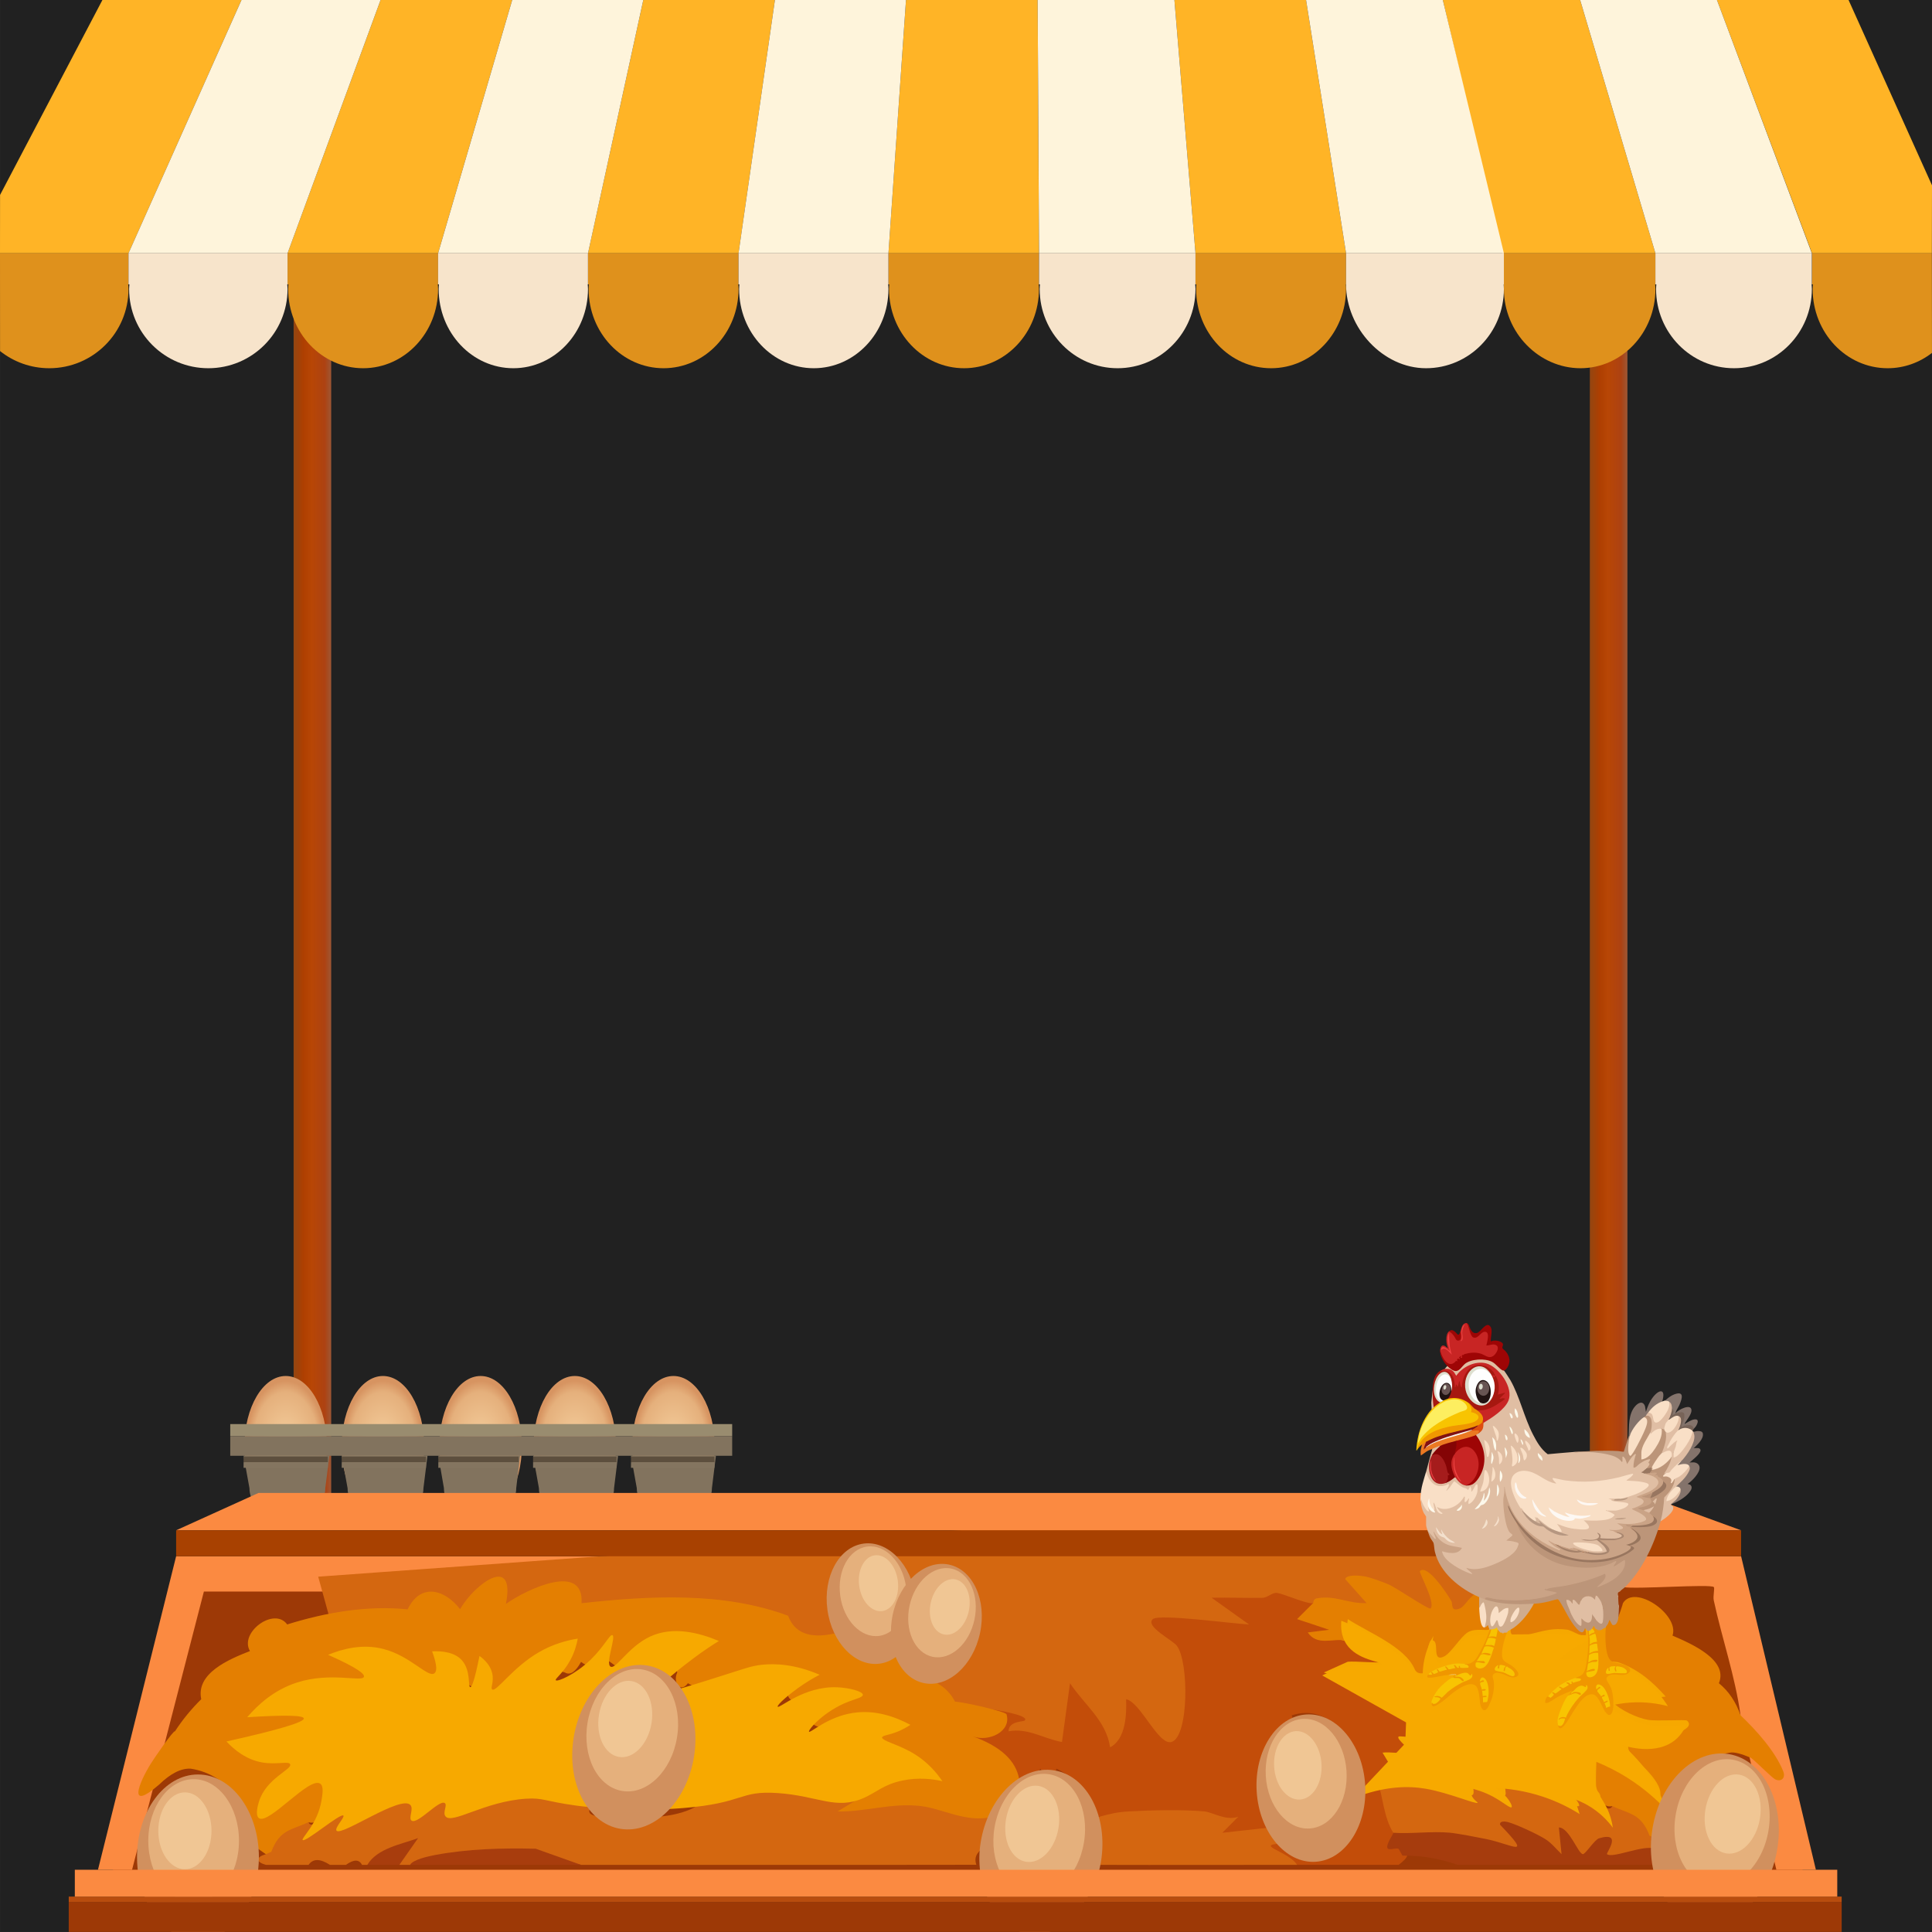 <?xml version="1.0" encoding="UTF-8"?>
<svg id="Layer_2" data-name="Layer 2" xmlns="http://www.w3.org/2000/svg" xmlns:xlink="http://www.w3.org/1999/xlink" viewBox="0 0 1000.04 1000.08">
  <rect x="0" y="0" width="1000.04" height="1000.08" fill="#333333" stroke="none"/>
  <defs>
    <style>
      .cls-1 {
        fill: #fcf9ea;
      }

      .cls-2 {
        fill: #fdf8f3;
      }

      .cls-3 {
        fill: #f5dfca;
      }

      .cls-4 {
        fill: #85756d;
      }

      .cls-5 {
        fill: #f8c402;
      }

      .cls-6 {
        fill: #fcf8ea;
      }

      .cls-7 {
        fill: #f3e0cd;
      }

      .cls-8 {
        fill: #ecd591;
      }

      .cls-9 {
        fill: #ec4341;
      }

      .cls-10 {
        fill: #fdee60;
      }

      .cls-11 {
        fill: #9e3a02;
      }

      .cls-12 {
        fill: #f9dfc6;
      }

      .cls-13 {
        fill: url(#radial-gradient-5);
      }

      .cls-14 {
        fill: url(#radial-gradient-4);
      }

      .cls-15 {
        fill: url(#radial-gradient-3);
      }

      .cls-16 {
        fill: url(#radial-gradient-2);
      }

      .cls-17 {
        fill: #fbf8ea;
      }

      .cls-18 {
        fill: #eb7922;
      }

      .cls-19 {
        fill: url(#linear-gradient-2);
      }

      .cls-20 {
        fill: #fdf9ea;
      }

      .cls-21 {
        fill: #99765f;
      }

      .cls-22 {
        fill: #f9dec5;
      }

      .cls-23 {
        fill: #f4e1cc;
      }

      .cls-24 {
        fill: #e37f03;
      }

      .cls-25 {
        fill: #fefefd;
      }

      .cls-26 {
        fill: #d46710;
      }

      .cls-27 {
        fill: #fdf9eb;
      }

      .cls-28 {
        fill: #e53b3f;
      }

      .cls-29 {
        fill: url(#radial-gradient);
      }

      .cls-30 {
        fill: #fdf7f2;
      }

      .cls-31 {
        fill: #faf5ee;
      }

      .cls-32 {
        fill: #998c6f;
      }

      .cls-33 {
        fill: #9d3906;
      }

      .cls-34 {
        fill: #c34d09;
      }

      .cls-35 {
        fill: url(#linear-gradient);
      }

      .cls-36 {
        fill: #b89981;
      }

      .cls-37 {
        fill: #fdf6e6;
      }

      .cls-38 {
        fill: #fbf8e6;
      }

      .cls-39 {
        fill: #e0bda6;
      }

      .cls-40 {
        fill: #d46610;
      }

      .cls-41 {
        fill: #dfbea3;
      }

      .cls-42 {
        fill: #fb8a41;
      }

      .cls-43 {
        fill: #212121;
      }

      .cls-44 {
        fill: #f0c694;
      }

      .cls-45 {
        fill: #caa386;
      }

      .cls-46 {
        fill: #d8b9a0;
      }

      .cls-47 {
        fill: #e0bea3;
      }

      .cls-48 {
        fill: #a48169;
      }

      .cls-49 {
        fill: #d1905e;
      }

      .cls-50 {
        fill: #f8c303;
      }

      .cls-51 {
        fill: #fcf7e9;
      }

      .cls-52 {
        fill: #f7e4cb;
      }

      .cls-53 {
        fill: #fcf6e6;
      }

      .cls-54 {
        fill: #a98770;
      }

      .cls-55 {
        fill: #fef4db;
      }

      .cls-56 {
        fill: #fcf9ec;
      }

      .cls-57 {
        fill: #f8dfc5;
      }

      .cls-58 {
        fill: #a61810;
      }

      .cls-59 {
        fill: #bc9578;
      }

      .cls-60 {
        fill: #675452;
      }

      .cls-61 {
        fill: #de4d0f;
      }

      .cls-62 {
        fill: #fcf8eb;
      }

      .cls-63 {
        fill: #ee4343;
      }

      .cls-64 {
        fill: #776358;
      }

      .cls-65 {
        fill: #fdf8eb;
      }

      .cls-66 {
        fill: #98765e;
      }

      .cls-67 {
        fill: #f8c301;
      }

      .cls-68 {
        fill: #840405;
      }

      .cls-69 {
        fill: #f8c304;
      }

      .cls-70 {
        fill: #f9dfc7;
      }

      .cls-71 {
        fill: #b69781;
      }

      .cls-72 {
        fill: #e47f01;
      }

      .cls-73 {
        fill: #201312;
      }

      .cls-74 {
        fill: #f8c403;
      }

      .cls-75 {
        fill: #fcf7e6;
      }

      .cls-76 {
        fill: #f09700;
      }

      .cls-77 {
        fill: #dfbda4;
      }

      .cls-78 {
        fill: #f9dec6;
      }

      .cls-79 {
        fill: #bc9579;
      }

      .cls-80 {
        fill: #fefefe;
      }

      .cls-81 {
        fill: #84736b;
      }

      .cls-82 {
        fill: #82735e;
      }

      .cls-83 {
        fill: #df911c;
      }

      .cls-84 {
        fill: #f7c304;
      }

      .cls-85 {
        fill: #b9987f;
      }

      .cls-86 {
        fill: #b84d0e;
      }

      .cls-87 {
        fill: #e5b07c;
      }

      .cls-88 {
        fill: #f04244;
      }

      .cls-89 {
        fill: #997760;
      }

      .cls-90 {
        fill: #5d4f3e;
      }

      .cls-91 {
        fill: #f7c306;
      }

      .cls-92 {
        fill: #f7a900;
      }

      .cls-93 {
        fill: #9e0605;
      }

      .cls-94 {
        fill: #675352;
      }

      .cls-95 {
        fill: #cfac8e;
      }

      .cls-96 {
        fill: #9e0505;
      }

      .cls-97 {
        fill: #a83d0d;
      }

      .cls-98 {
        fill: #e0bea4;
      }

      .cls-99 {
        fill: #f9e0c7;
      }

      .cls-100 {
        fill: #a63c0d;
      }

      .cls-101 {
        fill: #ffb426;
      }

      .cls-102 {
        fill: #f6a800;
      }

      .cls-103 {
        fill: #c82524;
      }

      .cls-104 {
        fill: #821213;
      }

      .cls-105 {
        fill: #dcddce;
      }

      .cls-106 {
        fill: #a84101;
      }

      .cls-107 {
        fill: #211312;
      }

      .cls-108 {
        fill: #f9dfc5;
      }

      .cls-109 {
        fill: #fcf7f2;
      }

      .cls-110 {
        fill: #987660;
      }

      .cls-111 {
        fill: #847560;
      }

      .cls-112 {
        fill: #fdf8e8;
      }

      .cls-113 {
        fill: #dcdecf;
      }

      .cls-114 {
        fill: #f8c401;
      }

      .cls-115 {
        fill: #f09701;
      }

      .cls-116 {
        fill: #a51c1c;
      }

      .cls-117 {
        fill: #dddfcf;
      }
    </style>
    <linearGradient id="linear-gradient" x1="151.98" y1="456.96" x2="171.43" y2="456.96" gradientUnits="userSpaceOnUse">
      <stop offset="0" stop-color="#934611"/>
      <stop offset=".26" stop-color="#ae3f01"/>
      <stop offset=".48" stop-color="#b84605"/>
      <stop offset=".83" stop-color="#ad4212"/>
      <stop offset="1" stop-color="#9d5735"/>
    </linearGradient>
    <linearGradient id="linear-gradient-2" x1="822.93" x2="842.38" xlink:href="#linear-gradient"/>
    <radialGradient id="radial-gradient" cx="198.22" cy="748.46" fx="198.22" fy="748.46" r="33.7" gradientTransform="translate(-258.34 946.68) rotate(-90) scale(1 .61)" gradientUnits="userSpaceOnUse">
      <stop offset=".26" stop-color="#f0c694"/>
      <stop offset=".83" stop-color="#e5b07c"/>
      <stop offset="1" stop-color="#d79461"/>
    </radialGradient>
    <radialGradient id="radial-gradient-2" cx="147.89" fx="147.89" gradientTransform="translate(-308.67 896.35) rotate(-90) scale(1 .61)" xlink:href="#radial-gradient"/>
    <radialGradient id="radial-gradient-3" cx="297.53" fx="297.53" r="33.7" gradientTransform="translate(-159.03 1045.99) rotate(-90) scale(1 .61)" xlink:href="#radial-gradient"/>
    <radialGradient id="radial-gradient-4" cx="348.59" fx="348.59" r="33.7" gradientTransform="translate(-107.97 1097.05) rotate(-90) scale(1 .61)" xlink:href="#radial-gradient"/>
    <radialGradient id="radial-gradient-5" cx="248.78" fx="248.78" r="33.7" gradientTransform="translate(-207.79 997.24) rotate(-90) scale(1 .61)" xlink:href="#radial-gradient"/>
  </defs>
  <g id="Backgrounds">
    <g id="Chikun_Market" data-name="Chikun Market">
      <g id="Chikun_Market-2" data-name="Chikun Market">
        <rect class="cls-43" x=".03" y="0" width="1000" height="1000"/>
        <g>
          <polygon class="cls-33" points="98 816.12 56.69 974.77 934.94 974.77 891.38 816.12 98 816.12"/>
          <polygon class="cls-42" points="50.71 967.83 91.17 805.54 901.23 805.54 939.94 967.83 919.49 967.83 885.11 823.83 105.53 823.83 68.36 967.83 50.71 967.83"/>
          <g>
            <g>
              <path class="cls-11" d="M840.09,821.5c6.82,1.26,45.4-1.71,47.01,0,.58.62-.5,4.7-.02,6.91,4.29,19.8,11.07,39.27,13.86,59.45-6.78-6.45-14.66-12.28-22.12-17.97.55-3.22,7.16-.46,8.3-1.38,2.09-1.71-13.23-12.06-15.59-13.45-3.52-2.07-14.23-5.4-14.84-5.91-6.42-5.41,5.15-5.26,5.54-5.53,1.92-1.34-17.95-15.31-22.13-13.82-.12-3.64-4.66-2.02,0-8.3Z"/>
              <path class="cls-34" d="M679.68,829.79c1.52,6.04,2.89,6.87,8.67,8.14,1.75,3.7,4.39,7.44,7.93,11.22,7.22-8.08,35.91,8.45,19.28,16.55-9.34-2.29-13.6.79-5.45,8.34,3.01-2.87,8.52,1.51,8.3,5.53,22.31,1.77,24.71,21.55,7.75,34.42,1.67,2.39-.39,4.87-2.22,7.06-.63,5.48-3.39,5.24-5.53,0-4.97-2.66-6.81-2.66-5.53,0,8.66.19,13.37,21.76,8.3,27.65,1.85,3.21,2.77,5.98,2.77,8.3,7.15,2.23,4.52,4.71,0,8.3-17.48,0-35.07.02-52.55,0-17.62-1.19-25.29-20.16-5.53-11.06l5.86-3.13c44.54,18.69,37.93-76.16-3.1-63.23,2.3,6.24-3.92,17.33-11.06,16.59-5.8,11.72-2.14,25.5,3.99,36.33l-3.99,5.14c-1.44,9.79-29.23,11.54-27.78-.64-19.28-3.26-38.77-3.82-58.45-1.69l-2.27-3.2-4.09-1.84c-2.64-9.88-8.41-18.57-18.03-23.04-3.37,6.96-5.16,7.07-8.3,0l-2.77,2.77c1.18,7.67-3.78,8.19-8.3,2.77-12.83-10.53-27.28-19.86-44.25-22.12l15.16-5.58c5.78-1.49,20.28,4.71,18.03-5.48-6.76-.87-14.19-4.38-20.69-5.59s-13.64,2.87-18.03-4.1l8.29-2.76-8.3-6.91c1.89-7.47,8.91-7.65,11.06,0,11.39-6.36,29.91-11.15,23.74,7.98,12.56,1.15,20.22,6.22,22.99,15.2l9.49,2.97c-.09-19.81,4.93-27.83,15.04-24.06l15.72,20.69c3.1-21.78,12.85-20.37,29.25,4.22,4.09-12.77,4.02-27.02,0-39.76-31.2-22.8-3.3-27.09,20.5-22.46-1.49-10.89,7.72-14.78,27.65-11.66,7.88-4.56,24.36-.98,26.46,8.17Z"/>
              <path class="cls-72" d="M840.09,829.79c6.1-9.99,29.37,6.04,25.63,16.83,9.9,4.28,28.97,12.55,24.02,24.65,5.1,4.17,8.83,9.7,11.19,16.59,7.9,7.52,17.98,18.57,22.12,29.04,1.31,3.32-.95,5.64-4.14,4.14-1.74-.82-9.02-8.35-12.45-11.06-5.19-2.28-8.88-3.21-11.06-2.77-20.84,3.47-32,22.29-32.92,42.22l-5.8,2.02c-3.98,4.59-7.87,2.74-11.69-5.54-6.96-2.43-10.44-6.11-10.44-11.05-3.76.89-6.53-1.88-8.3-8.3-12.61-7.7-4.54-29.07,11.61-19.45-.99-6.87,1.95-9.31,7.75-5.44l1.22-2.49c7.69.91,15.58-.1,23.67-3.04l-1.54-4.25c-23.32,8.45-58.41-10.85-20.24-19.11-30.29-10.39-35.94-21.96-16.94-34.71.12-.02.12-2.08,1.33-1.96,1.51.15,3.45,2.68,4.09,1.95.29-.33,2.89-7.85,2.88-8.29Z"/>
              <path class="cls-40" d="M569.05,940.4c5.52-1.54,9.26-2.44,15.19-2.78,11.39-.66,27.61-1,38.79-.04,4.92.42,11.17,5.03,17.93,2.82l-8.3,8.29,24.89-2.76c5.62-7.19,14.91,1.56,8.3,8.3-19.16.33,1.24,3.81,5.53,11.06-34.07-.04-68.26.12-102.33,0-7.69-1.51-4.94-21.74,0-24.89Z"/>
              <path class="cls-100" d="M721.16,948.69l4.84-5.37c15.23-1.03,30.45-.44,45.22,3.37,4.02-11.21,13.92-11.39,29.68-.54,7.92-7.75,14.14-3.91,18.52,4.55,8.03-6.75,16.24-8.01,20.98,2.67,8.19-3.6,13.62-2.4,16.29,3.6,5.35,2.53,5.35,5.77,0,8.3-34.07.03-68.26-.02-102.33,0-9.14-3.28-18.61-4.87-28.41-4.75l-2.01-3.55c-.94-.59-4.5.73-5.49-.05-1.79-1.43,3.02-7.76,2.72-8.24Z"/>
              <path class="cls-102" d="M696.27,849.15c-8.22.02-5.36-12.08.38-14.69,5.88-2.68,31.99,15.07,36.61,20.82.49-10.17,8.77-14.48,14.83-5.96,1.06-7.04,21.74-15.06,19.89-9.63-.96,2.83-5.09,1.33,2.96-1.6,2.06-8.2,11.98-5.64,11.06,2.77,9.65-.88,19.72-1.77,30.2-2.69,4.35,5.49,7.19,6.39,8.52,2.69,1.26-2.64,8.56-2.33,11.06-2.77-1.62,4.68-6.67,13.65-5.5,17.92,1.42,5.18,8.78,3.42,12,4.62,9.89,3.67,17.04,9.76,23.92,17.56l-27.66,2.76c4.15,4.22,12.88,8.3,18.4,9.26,4.63.8,19.57-.26,20.32.42,3.2,2.93-2.27,5-2.76,5.53-8.16,5.19-26.25,1.71-24.69,1.84,1.87.16,1.68,2.08-.2,3.69-.1.21-3.61.65-2.66,3.81,1.33,4.41,17.46,15.3,16.49,23.84-8.73-7.09-18.42-15.16-29.05-19.35-4.53-1.78-4,1-4.14,4.12-.18,4.05-.24,8.44,0,12.46,2.46,1.98,3.13,4.18,0,5.53-.22,5.48-7.23,6.98-12.56,7.64l-29.05-10.34c-5.05,7.78-11.56,5.29-18.06,1.1-9.79,4.35-36.08-.43-42.65-9.47l-8.3-13.82c3.17-.61,12.73.9,13.83,0,1.5-1.23-6.99-7.01-5.53-8.29.94-.83,11.22,2.42,8.3-4.14-.65-1.45-2.82-6.45-3.1-6.69-.9-.74-3.83.39-4.82-.61-.86-.86,0-3.71-5.9-7.92.79-3.91-9.83-11.42-8.3-5.53-6.89-3.41-17.31-6.05-24.89-8.3l12.39-5.58c3.98-.42,16.99.91,18.03.05,4.49-3.71-3.17-6.26-5.5-6.92-4.1-1.17-10.36-3.49-13.86-4.14Z"/>
              <path class="cls-24" d="M812.44,829.79c7.04-1.22,7.56.14,2.77,5.53,1.44,1.98,1.8,5.25,5.53,5.53-.6,1.26.63,4.83,0,5.53-1.39,1.53-6.92-2.49-9.61-2.83-9.52-1.18-14.42,1.62-22.13,2.9-10.59,1.76-5.81-4.15-6.98-5.6-2.07-6.74,4.87-12.76,11.06-13.83,8.36-.51,12.77-5.33,19.36,2.77Z"/>
              <path class="cls-26" d="M718.4,921.04c1.8,0,3.77-.2,5.53,0,12.28,1.41,26.5,3.45,37.39,8.28,2.72.03.63-4.35,1.4-5.48,1.75-2.55,14.54,7.94,16.44,5.42.69-.92-.57-4.27.21-5.32,2-2.67,22.96,5.02,27.63,6.68,3.37,1.19,15.29,9.11,8.25.08l11.02,1.39c4.41,4.16,7.18,5.08,8.3,2.77,8.68,4.16,14.89,3.62,19.29,15.37l2.83,1.22c-.14,1.81,0,3.71,0,5.53-5.63-2.41-22.03,5.2-24.89,2.76-.59-.51,8.4-11.88-4.07-8.21-2.36.69-7.03,8.19-8.38,8.21-2.38.03-7.03-13.72-12.44-13.82l1.38,13.82c-2.85-2.72-5.22-5.84-8.66-7.94-4.32-2.63-14.4-7.34-19.01-8.64-1.45-.41-4.56-.73-4.14,1.37,17.19,17.91,6.42,10.13-7.36,7.36-4.77-.96-14.69-2.89-18.86-3.27-9.33-.83-19.62.69-29.09.05-5-8.21-5.33-18.56-8.3-27.65.11-3.42,2.91-1.7,5.53,0Z"/>
              <path class="cls-26" d="M509.48,791.18c24.67,1.61,47.62-4.53,72.06-2.92,51.05,3.37,106.37-1.58,158.98,2.82.57-2.47,1.5-2.38,2.77,0-.38,15.86,11.05,24.14,22.13,33.18-6.32,29.53-21.14,5.6-28.15-10.51,16.71,26.18,7.46,29.12-27.75,8.81,4.99,17.49-18.41,12.14-29.84,7.22-2.31.91-14.66-4.55-18.43-5.22-2.71-.48-5.01,2.45-7.81,2.5-8.76.15-17.57-.2-26.3-.04l19.36,13.82c-7.87-.27-46.57-5.64-49.78-2.76-4.17,3.74,10.17,10.8,12.45,13.82,6.3,8.34,6.2,47.14-2.77,49.77-6.83,2-16-20.63-23.5-22.12.29,7.88-.2,20.77-8.3,24.89-2-13.88-13.5-22.17-20.75-33.18l-4.15,30.42c-9.49-1.65-17.6-7.43-27.66-5.53,0-5.32,7.61-4.94,8.3-5.53,4.84-4.13-41.05-9.7-45.64-8.28l-136.1-50.54-177.16,8.75-6.74-24.43,344.79-24.94"/>
              <path class="cls-72" d="M679.68,829.79c.14-.05.09-2.1,1.69-2.41,10.02-1.89,16.38,2.86,25.97,2.4l-11.06-12.44c.82-2.47,7.54-1.79,9.74-1.44,3.22.51,9.17,2.77,12.48,4.11,3.89,1.57,21.2,13.5,22.02,12.54,2.69-3.13-6.25-18.65-5.53-19.35,3.96-3.84,14.5,12.4,16.28,15.59.84,1.5-.6,5.75,4.46,3.76,2.62-1.03,5.02-6.91,9.68-8.29.54-.16,2.25-.18,2.77,0,5.15,6.07,6.07,10.68,2.77,13.83-.53.77.8,4.25-.14,5.31-.9,1.01-7.03-.91-11.02,1.51-3.79,2.3-8.68,10.76-12.35,12.53-7.11,3.42-1.33-9.57-6.91-8.29-2.34,3.49-2.2,15.98-2.77,16.59-.31.34-4.19,1.33-5.46-1.67-5-11.76-24.22-19.13-34.65-25.98l-1.37,11.05c-6.35-1.19-14.54,3.01-19.36-4.15l11.06-1.38-16.59-5.53,8.3-8.29Z"/>
              <path class="cls-72" d="M148.64,840.85c19.93-6.24,41.57-9.97,62.35-7.82,6.62-13.73,19.01-10.58,27.16-.11,7.66-13.26,28.83-28.7,23.72-2.7,10.88-7.68,40.53-21.74,39.14-.37,35.27-3.88,73.32-5.99,106.93,6.49,3.29,8.93,11.23,12,23.84,9.22l7.27,6.35c2.49-4.53,7.52-3.58,15.1,2.84,11.69-5.07,25.45,1.03,23.62,13.75,7.75,1.83,13.28,5.94,16.58,12.32,3.67,0,26.2,5.06,26.65,6.55,2.62,8.88-9.13,14.44-17.4,11.43,14.34,5.14,22.33,12.55,23.96,22.24,3.89,6.78-5.92,19.61-13.83,19.36l-4.42,5.93c-24.45-5.8-48.99-6.86-73.61-3.17-10.31-11.28.85-14.78,11.65-13.82,4.69-8.84,14.25-14.32,28.67-16.42-17.05-4.85-23.02-12.18-17.9-21.96l-12.17-.13c-13.78,3.96-37.33,8.24-19.18-11.57-14.2,6.68-26.76-.09-13.9-13.17-3.06-4.59-43.5,5.21-50.28,8.85l-6.51-3.67c-3.98,5.44-7.93-.65-5.53-5.53-1.71-6.07,2.98-11.23,14.06-15.48-16.41-4.61-32.3,2.83-45.33,12.47l-5.61-3.96c-4.45,3.28-8,5.25-12.9,1.45-2.86,5.21-5.63,7.06-8.3,5.53-4.39-1.09-5.64-4.03-3.75-8.83l-18.91,12.85c-5.1,7.95-9.7,14.94-17.76,4.99-7.03.7-13.13-4.12-18.31-14.47-.96,11.47-9.94,11.34-26.96-.39-18.24-5.13-23.87-2.77-16.88,7.09l-3.02,3.28c-16.67-.53-31.17,3.64-43.5,12.53,42.1,3.43,5.2,26.3-18.8,17.96l-.82,3.7c8.34,1.87,16.64,3.72,24.89,5.53,5.22-5.66,7.64-1.92,8.58,5.21,15.59-9.2,23.14,12.63,10.78,19.67-2.02,6.82-4.78,9.59-8.3,8.3.29,4.99-3.05,8.55-10.02,10.68-4.13,8.1-8.16,10.07-12.1,5.91l-5.87-4.12c-1.7-18.81-13.02-36.98-32.85-40.12-4.99-.37-10.52,2.4-16.59,8.3-16.39,14.09-10.58-.66-4.13-11.05,1.28-2.06,11.56-17.22,12.43-16.61,3.8-5.87,8.33-11.41,13.59-16.62-2.82-13.45,14.28-20.63,25.22-24.92-5.66-9.55,12.51-23.09,19.28-13.76Z"/>
              <path class="cls-26" d="M411.4,923.81c5.38-3.88,8.14-3.88,8.3,0,5.63-4.75,29.19-5.86,27.66,5.53l-13.83,8.29c14.6.28,27.83-4.52,42.92-2.81,11.57,1.31,23.78,8.93,37.29,5.58,6.03,4.75,2.45,16.21-5.53,16.59-.14.45-4.75,2.99-2.82,8.25-68.16.14-136.45-.02-204.61.05-28.63-5.96-59.71-5.94-88.51,0-1.84,0-3.69,0-5.53,0-3.7-4.54-9.23-4.54-16.59,0-.92,0-1.84,0-2.77,0-1.5-2.92-4.26-2.92-8.3,0-2.76,0-5.53,0-8.3,0-5.09-3.31-8.77-3.31-11.06,0-7.35-.02-14.78,0-22.13,0-5.29-1.56-5.29-3.97,0-5.53l2.83-1.22c4.41-11.74,10.62-11.21,19.29-15.37.61,2.35,3.38,1.42,8.3-2.77-.2-7.62,7.2-8.1,12.83-4.5,14.73-8.69,27.69-10.47,38.88-5.36,6.01-3.7,11.23-6.25,16.43.16,20.69-6.33,41.81-7.81,63.36-4.43l4.03,5.83c4.62-4.2,6.44-2.48,2.77,2.77-4.56,5.3,3.77,5.46,8.3,5.53,3.41-5.74,17.77-3.73,22.13,0,8.2.3,21.61-2.35,27.66-8.3-3.6-1.7-.37-5.93,1.92-8.16,2.89-2.82,44.54-10.14,45.1-.14Z"/>
              <path class="cls-97" d="M300.76,965.28c-29.46.03-59.04.03-88.51,0,1.43-2.72,9.84-4.51,12.89-5.09,17.09-3.2,34.56-3.65,52.16-3.26l23.46,8.35Z"/>
              <path class="cls-97" d="M190.13,965.28c5.18-8.62,17.61-10.63,26.27-13.83l-9.68,13.83c-5.51,0-11.08,0-16.59,0Z"/>
            </g>
            <path class="cls-92" d="M700.7,930.72c16.15-6.41,28.61-6.34,37.38-4.82,11.75,2.03,26.29,8.3,26.73,7.23.16-.4-1.97-1.19-3.09-3.85,0,0-.19-.46-1.06-3.75,3.01.65,7.48,1.92,12.39,4.59,5.22,2.84,8.65,6.03,9.36,5.34.58-.56-.96-3.3-2.53-5.14-2.39-2.79-5.96-4.79-5.96-4.79,6.43.24,15.2,1.27,25.05,4.59,7.73,2.61,13.98,5.92,18.68,8.86-.82-2.54-1.64-5.08-2.46-7.61,2,.72,4.2,1.68,6.48,2.97,6.39,3.63,10.61,8.27,13.17,11.7-.17-1.16-.49-2.95-1.11-5.07-1.96-6.64-4.88-9.57-6.63-13.46-1.42-3.14-2.6-8.08-.96-15.6,4.93,1.99,10.63,4.74,16.63,8.56,8.51,5.42,14.95,11.3,19.59,16.24-1.57-4.9-4.3-11.58-9.14-18.65-4.62-6.75-9.61-11.56-13.47-14.77.87.31,18.05,6.21,28.34-3.52,1.51-1.43,3.42-3.72,4.82-7.23-4.87,1.05-15.38,2.6-27.13-1.81-5.77-2.16-10.13-5.12-13.14-7.58,3.13-.84,6.88-1.56,11.13-1.86,8.03-.57,14.79.6,19.56,1.86-1.4-2.27-3.19-4.77-5.5-7.29-5.4-5.92-11.26-9.38-15.48-11.38-4.37-1.55-9.63-3.05-15.67-4.09-7.62-1.31-14.39-1.52-19.86-1.31,1.55-1.37,3.28-2.75,5.19-4.11,5.66-4.02,11.21-6.58,15.88-8.24-10.7-.52-21.9-.81-33.56-.8-11.89,0-23.29.32-34.19.87-5.08,4.75-10.16,9.5-15.23,14.25-.76-1.03-1.59-2.39-2.23-4.07-1.65-4.32-1.13-8.25-.72-10.18-1.44,2.48-3.16,6.05-4.31,10.58-1.2,4.77-1.34,8.91-1.21,11.86-3.96-4.72-9.24-10.17-16.08-15.47-9.61-7.46-18.94-12.02-26.07-14.83-.26,2.99-.2,7.8,2.56,12.01,5.56,8.49,18.53,9.12,18.29,10.45-.18,1-7.31-.31-15.88,1.01-6.45.99-11.53,3.13-14.87,4.82,14.47,8.11,28.94,16.21,43.41,24.32-.13,3.62-.27,7.23-.4,10.85-8.91,9.45-17.82,18.89-26.73,28.34Z"/>
            <path class="cls-92" d="M117.19,901.43c27.01-6.03,40.37-10.02,40.08-11.96-.24-1.62-10.01-1.82-29.31-.6,5.6-6.56,13.97-14.16,25.72-17.95,17.48-5.64,33.86-.08,34.7-2.99.41-1.41-2.92-4.42-18.54-11.37,7.48-3.09,17.82-5.83,28.71-2.99,14.08,3.67,23.02,15.06,26.32,12.56,1.15-.87,1.71-3.48-1.2-11.37,5.09-.22,11.73.36,15.55,4.79,4.58,5.31,2.95,13.63,4.19,13.76.73.08,2.07-2.71,4.79-16.15,2.66,1.94,5.64,4.86,6.58,8.97,1.04,4.55-1.07,7.65,0,8.37,2.15,1.45,10.36-11.19,23.93-19.14,7.57-4.44,14.92-6.31,20.34-7.18-.51,2.88-1.55,6.93-3.9,11.24-3.63,6.66-8.01,9.57-7.47,10.3.74.99,9.95-2.87,18-10.59,7-6.73,9.95-13.34,11.32-12.74,1.97.87-3.78,14.66-.95,16.3,2.7,1.57,9.18-10.29,20.41-15.55,11.95-5.59,25.58-1.97,35.64,2.27-3.21,1.98-7.89,5.01-13.28,9.07-4.83,3.64-19.64,14.79-18.14,17.49.58,1.05,3.53.65,23.33-5.51,21.3-6.62,24.15-8.1,30.45-8.75,6.87-.71,16.95-.34,29.81,5.18-2.31,1.19-5.34,2.89-8.75,5.18-6.87,4.62-13.53,10.5-12.96,11.34.8,1.18,13.51-10.73,30.78-10.04,6.02.24,13.24,2.04,13.28,3.89.03,1.3-3.52,2.05-7.45,3.56-12.78,4.92-21.02,14.66-20.41,15.55.6.88,9.45-7.65,22.68-9.72,11.48-1.8,21.94,1.95,29.81,6.16-.84.56-2.18,1.4-3.89,2.27-6.45,3.26-10.48,2.92-10.69,4.21-.31,1.92,8.51,3.56,16.85,8.75,6.83,4.25,11.35,9.64,14.26,13.93-4.87-1.1-12.28-2.1-20.73-.32-9.65,2.02-13.37,6.13-20.09,9.07-14.38,6.29-23.42-1.14-44.38-2.59-20.26-1.4-16.91,5.18-49.24,7.78-28.17,2.26-52.72-.97-55.08-1.3-16.51-2.26-17.04-4.12-25.92-3.56-21.55,1.34-38.48,13.54-41.79,9.07-1.51-2.04,1.16-5.76-.32-6.8-2.87-2.02-14.01,11.18-17.17,9.07-1.82-1.22,1.23-6.05-.65-8.1-4.89-5.35-35.82,16.46-38.23,13.28-1.09-1.43,4.38-6.94,3.56-7.78-1.45-1.49-19.7,14.07-21.06,12.64-.93-.98,7.71-8.18,9.72-20.41.57-3.46,1.22-7.45-.65-8.75-5.62-3.9-26.67,21.49-31.75,17.82-2.08-1.51-.39-7.12,0-8.42,3.66-12.16,17.26-16.72,16.2-19.44-.72-1.85-6.97.39-14.58-.97-8.17-1.46-14.27-6.42-18.39-10.83Z"/>
          </g>
          <g>
            <rect class="cls-35" x="151.98" y="138.24" width="19.45" height="637.45"/>
            <rect class="cls-19" x="822.93" y="138.24" width="19.45" height="637.45"/>
          </g>
          <g>
            <polygon class="cls-101" points="53.01 0 125 0 66.51 131.11 0 131.11 .03 100.91 53.01 0"/>
            <path class="cls-83" d="M66.36,147.19h.15v-16.08H0s.03,39.8.03,50.61c7,5.56,15.85,8.88,25.48,8.88,22.64,0,41-18.35,41-41,0-.82-.1-1.61-.15-2.41Z"/>
          </g>
          <g>
            <polygon class="cls-101" points="196.99 0 265.13 0 226.76 131.11 148.83 131.11 196.99 0"/>
            <path class="cls-83" d="M226.62,147.19h.14v-16.08h-77.92v16.08h.46c-.05.8-.14,1.59-.14,2.41,0,22.64,17.37,41,38.8,41s38.8-18.35,38.8-41c0-.82-.09-1.61-.14-2.41Z"/>
          </g>
          <g>
            <polygon class="cls-101" points="332.98 0 401.11 0 382.28 131.11 304.35 131.11 332.98 0"/>
            <path class="cls-83" d="M382.14,147.19h.14v-16.08h-77.92v16.08h.46c-.05.8-.14,1.59-.14,2.41,0,22.64,17.37,41,38.8,41s38.8-18.35,38.8-41c0-.82-.09-1.61-.14-2.41Z"/>
          </g>
          <g>
            <polygon class="cls-101" points="468.96 0 537.1 0 537.8 131.11 459.87 131.11 468.96 0"/>
            <path class="cls-83" d="M537.65,147.19h.14v-16.08h-77.92v16.08h.46c-.05.8-.14,1.59-.14,2.41,0,22.64,17.37,41,38.8,41s38.8-18.35,38.8-41c0-.82-.09-1.61-.14-2.41Z"/>
          </g>
          <g>
            <polygon class="cls-101" points="607.9 0 676.04 0 696.75 131.11 618.81 131.11 607.9 0"/>
            <path class="cls-83" d="M696.6,147.19h.14v-16.08h-77.92v16.08h.46c-.05.8-.14,1.59-.14,2.41,0,22.64,17.37,41,38.8,41s38.8-18.35,38.8-41c0-.82-.09-1.61-.14-2.41Z"/>
          </g>
          <g>
            <polygon class="cls-101" points="746.84 0 817.91 0 856.88 131.11 777.62 131.11 746.84 0"/>
            <path class="cls-83" d="M856.74,147.19h.14v-16.08h-78.57v16.08h0c-.05.8.14,1.59.14,2.41,0,22.64,18.2,41,39.63,41s38.8-18.35,38.8-41c0-.82-.09-1.61-.14-2.41Z"/>
          </g>
          <g>
            <polygon class="cls-101" points="888.72 0 956.85 0 1000.04 95.92 999.97 131.11 937.95 131.11 888.72 0"/>
            <path class="cls-83" d="M999.97,131.11h-62.02v16.08h.46c-.05.8-.14,1.59-.14,2.41,0,22.64,17.37,41,38.8,41,8.59,0,16.53-2.95,22.96-7.94,0-13.06-.06-51.55-.06-51.55Z"/>
          </g>
          <g>
            <polygon class="cls-55" points="125 0 196.99 0 148.84 131.11 66.5 131.11 125 0"/>
            <path class="cls-52" d="M148.69,147.19h.15v-16.08h-82.33v16.08h.48c-.05.8-.15,1.59-.15,2.41,0,22.64,18.35,41,41,41s41-18.35,41-41c0-.82-.1-1.61-.15-2.41Z"/>
          </g>
          <g>
            <polygon class="cls-55" points="265.13 0 332.98 0 304.36 131.11 226.76 131.11 265.13 0"/>
            <path class="cls-52" d="M304.21,147.19h.14v-16.08h-77.6v16.08h.46c-.05.8-.14,1.59-.14,2.41,0,22.64,17.3,41,38.64,41s38.64-18.35,38.64-41c0-.82-.09-1.61-.14-2.41Z"/>
          </g>
          <g>
            <polygon class="cls-55" points="401.11 0 468.96 0 459.88 131.11 382.27 131.11 401.11 0"/>
            <path class="cls-52" d="M459.73,147.19h.14v-16.08h-77.6v16.08h.46c-.05.8-.14,1.59-.14,2.41,0,22.64,17.3,41,38.64,41s38.64-18.35,38.64-41c0-.82-.09-1.61-.14-2.41Z"/>
          </g>
          <g>
            <polygon class="cls-55" points="537.1 0 607.9 0 618.81 131.11 537.83 131.11 537.1 0"/>
            <path class="cls-52" d="M618.66,147.19h.14v-16.08h-80.98v16.08h.48c-.05.8-.14,1.59-.14,2.41,0,22.64,18.05,41,40.32,41s40.32-18.35,40.32-41c0-.82-.1-1.61-.14-2.41Z"/>
          </g>
          <g>
            <polygon class="cls-55" points="676.04 0 746.84 0 778.46 131.11 696.75 131.11 676.04 0"/>
            <path class="cls-52" d="M778.3,147.19h.14v-16.08h-81.7v16.08s0-.82,0,0c0,22.64,19.11,43.41,41.38,43.41s40.32-18.35,40.32-41c0-.82-.1-1.61-.14-2.41Z"/>
          </g>
          <g>
            <polygon class="cls-55" points="817.91 0 888.72 0 937.86 131.11 856.88 131.11 817.91 0"/>
            <path class="cls-52" d="M937.71,147.19h.14v-16.08h-80.98v16.08h.48c-.05.8-.14,1.59-.14,2.41,0,22.64,18.05,41,40.32,41s40.32-18.35,40.32-41c0-.82-.1-1.61-.14-2.41Z"/>
          </g>
          <g>
            <ellipse class="cls-29" cx="198.22" cy="748.46" rx="21.35" ry="36.22"/>
            <ellipse class="cls-16" cx="147.89" cy="748.46" rx="21.35" ry="36.22"/>
            <ellipse class="cls-15" cx="297.53" cy="748.46" rx="21.35" ry="36.22"/>
            <ellipse class="cls-14" cx="348.59" cy="748.46" rx="21.35" ry="36.22"/>
            <ellipse class="cls-13" cx="248.78" cy="748.46" rx="21.35" ry="36.22"/>
            <rect class="cls-32" x="119.18" y="737.13" width="259.81" height="6.21"/>
            <rect class="cls-82" x="119.18" y="743.34" width="259.81" height="10.2"/>
            <g>
              <path class="cls-82" d="M203.74,784.68h-8.37c-8.54,0-15.46-6.46-15.46-14.43l-3.06-16.83h44.44l-2.1,16.83c0,7.97-6.92,14.43-15.46,14.43Z"/>
              <g>
                <rect class="cls-90" x="176.87" y="753.95" width="43.62" height="2.91"/>
                <rect class="cls-111" x="176.87" y="756.86" width="43.62" height="2.91"/>
              </g>
            </g>
            <g>
              <path class="cls-82" d="M252.48,784.68h-7.97c-8.13,0-14.73-6.46-14.73-14.43l-2.91-16.83h42.34l-2,16.83c0,7.97-6.59,14.43-14.73,14.43Z"/>
              <g>
                <rect class="cls-90" x="226.88" y="753.95" width="41.56" height="2.91"/>
                <rect class="cls-111" x="226.88" y="756.86" width="41.56" height="2.91"/>
              </g>
            </g>
            <g>
              <path class="cls-82" d="M302.54,784.68h-8.28c-8.45,0-15.31-6.46-15.31-14.43l-3.03-16.83h44.01l-2.08,16.83c0,7.97-6.85,14.43-15.31,14.43Z"/>
              <g>
                <rect class="cls-90" x="275.93" y="753.95" width="43.2" height="2.91"/>
                <rect class="cls-111" x="275.93" y="756.86" width="43.2" height="2.91"/>
              </g>
            </g>
            <g>
              <path class="cls-82" d="M353.2,784.68h-8.28c-8.45,0-15.31-6.46-15.31-14.43l-3.03-16.83h44.01l-2.08,16.83c0,7.97-6.85,14.43-15.31,14.43Z"/>
              <g>
                <rect class="cls-90" x="326.6" y="753.95" width="43.2" height="2.91"/>
                <rect class="cls-111" x="326.6" y="756.86" width="43.2" height="2.91"/>
              </g>
            </g>
            <g>
              <path class="cls-82" d="M152.95,784.68h-8.37c-8.54,0-15.46-6.46-15.46-14.43l-3.06-16.83h44.44l-2.1,16.83c0,7.97-6.92,14.43-15.46,14.43Z"/>
              <g>
                <rect class="cls-90" x="126.08" y="753.95" width="43.62" height="2.91"/>
                <rect class="cls-111" x="126.08" y="756.86" width="43.62" height="2.91"/>
              </g>
            </g>
          </g>
          <g>
            <path class="cls-49" d="M569.87,963.75c3.83-23.34-6.99-44.55-24.18-47.37-17.19-2.82-34.23,13.81-38.06,37.15-3.45,21,6.3,40.76,20.54,46.47,3.29,0,10.62.08,14.8.08,11.83-4.9,24.1-19.25,26.91-36.33Z"/>
            <ellipse class="cls-87" cx="537.92" cy="949.86" rx="31.87" ry="23.47" transform="translate(-486.58 1326.66) rotate(-80.67)"/>
            <ellipse class="cls-44" cx="534.3" cy="944.05" rx="19.9" ry="13.77" transform="translate(-483.89 1318.23) rotate(-80.67)"/>
          </g>
          <g>
            <ellipse class="cls-49" cx="678.6" cy="925.53" rx="28.13" ry="38.2" transform="translate(-56.97 44.6) rotate(-3.61)"/>
            <ellipse class="cls-87" cx="676.13" cy="918.06" rx="20.93" ry="28.42" transform="translate(-56.5 44.43) rotate(-3.61)"/>
            <ellipse class="cls-44" cx="671.82" cy="913.74" rx="12.28" ry="17.74" transform="translate(-56.24 44.15) rotate(-3.61)"/>
          </g>
          <g>
            <path class="cls-49" d="M134.01,961.33c0-23.65-14.12-42.83-31.54-42.83-17.42,0-31.54,19.17-31.54,42.83,0,16.05,6.5,30.03,16.11,37.37.56.42,1.32.95,1.89,1.33,5.59,0,22.91-.03,27.1-.03,10.57-6.92,17.97-21.67,17.97-38.67Z"/>
            <ellipse class="cls-87" cx="100.23" cy="952.8" rx="23.47" ry="31.87"/>
            <ellipse class="cls-44" cx="95.71" cy="947.66" rx="13.77" ry="19.9"/>
          </g>
          <g>
            <ellipse class="cls-49" cx="887.65" cy="951.85" rx="44.47" ry="32.74" transform="translate(-195.52 1673.43) rotate(-80.67)"/>
            <ellipse class="cls-87" cx="891.38" cy="943.49" rx="33.09" ry="24.36" transform="translate(-184.14 1670.11) rotate(-80.67)"/>
            <ellipse class="cls-44" cx="896.87" cy="938.98" rx="20.66" ry="14.3" transform="translate(-175.1 1671.75) rotate(-80.67)"/>
          </g>
          <rect class="cls-33" x="35.58" y="984.48" width="917.7" height="15.52"/>
          <rect class="cls-86" x="35.58" y="981.71" width="917.7" height="2.78"/>
          <rect class="cls-42" x="38.73" y="967.83" width="912.27" height="13.88"/>
          <polygon class="cls-42" points="91.17 792.11 133.83 772.77 848.15 772.77 901.23 792.11 91.17 792.11"/>
          <rect class="cls-106" x="91.17" y="792.11" width="810.06" height="13.43"/>
          <g>
            <ellipse class="cls-49" cx="328.09" cy="904.38" rx="42.83" ry="31.54" transform="translate(-617.52 1081.5) rotate(-80.67)"/>
            <ellipse class="cls-87" cx="327.26" cy="895.6" rx="31.87" ry="23.47" transform="translate(-609.54 1073.33) rotate(-80.67)"/>
            <ellipse class="cls-44" cx="323.64" cy="889.79" rx="19.9" ry="13.77" transform="translate(-606.85 1064.89) rotate(-80.67)"/>
          </g>
          <g>
            <ellipse class="cls-49" cx="451.18" cy="830.05" rx="23.09" ry="31.35" transform="translate(-106.9 67.76) rotate(-7.68)"/>
            <ellipse class="cls-87" cx="451.97" cy="823.64" rx="17.18" ry="23.33" transform="translate(-106.04 67.8) rotate(-7.68)"/>
            <ellipse class="cls-44" cx="454.74" cy="819.47" rx="10.08" ry="14.56" transform="translate(-105.45 68.14) rotate(-7.68)"/>
          </g>
          <g>
            <ellipse class="cls-49" cx="484.69" cy="840.55" rx="31.35" ry="23.09" transform="translate(-438.58 1138.9) rotate(-77.94)"/>
            <ellipse class="cls-87" cx="487.6" cy="834.79" rx="23.33" ry="17.18" transform="translate(-430.65 1137.19) rotate(-77.94)"/>
            <ellipse class="cls-44" cx="491.61" cy="831.8" rx="14.56" ry="10.08" transform="translate(-424.54 1138.75) rotate(-77.94)"/>
          </g>
          <g>
            <path class="cls-47" d="M778.47,709.41c.26.15,3,4.4,3.34,5.01,4.85,8.55,7.1,19.23,11.74,28.2,1.97,3.81,4.11,7.52,7.59,10.11,4.53-.37,9.04-.86,13.57-1.18,3.12-.08,6.33-.14,9.6-.2,5.18.26,11.83,1.11,15.51,5-.55-.25-.53-2.32,0-2.61l.39-.19c1.01.21,1.9,2.54,2.14,3.47.28-.69,3.41-5.29,4.36-4.74.34.2.51.4.35.79-.36.97-1.58,5.6-1.15,6.23.03.05.65-.22.73-.31,1.26-1.17,2.53-2.23,4.12-3.03,1.81-.9,5.2-2.07,2.92,1.02,1.18.91-.36,2.73-1.39,3.16l-.02.37-1.94,1.52c.3.04.44.2.44.46,1.6.28,3.17.7,4.7,1.24,8.94,4.51-2.96,9.72-7.55,11.02,6.86,2.29.91,5.34-2.62,6.31l3.64,1.81c3.61,2.04,5.34,4.45.11,5.51-3.66.74-6.92.98-10.65.57l1.28.81c2.55,2.13-2.63,2.66-4.08,2.57.46.25.74.52.85.83,5.55,1.01,3.53,3.2-.87,3.55-.94.08-7.17.04-7.47-.39-.05-.08-.11-.15-.16-.23.3-.64.3-1.19,0-1.64.34,1.07-.26,1.89-1.22,2.34,1.14.78,6.04,4.95,5.25,6.36-.78,1.38-7.89,1.06-9.49.54l-.37-.41-.3.14c-2.38-.57-4.76-1.21-7.12-1.9l-.42.32c-.68-.19-1.12-.27-1.77.06-2.12-.58-4.23-1.24-6.24-2.15-.2.32-.71-.05-.84-.34-.73.05-1.48-.18-2.25-.69,1.25,1.11,2.66,2.21,4.26,2.75.62.27.39,1.06-.18,1.28-.38.15-4.86-2.04-5.14-2.2-3.71-2.04-6.93-3.91-10.18-6.69-6.42-5.48-11.19-12.97-12.99-21.24-.69,3.22-.58,6.36-.18,9.63.36,2.97,1.07,8.34,2.89,10.69,1.37.82,1.72,1.62,1.06,2.39l-2.15,1.73c1.6.22,3.18.54,4.74.98,2.18.45.21,3.77-.63,4.8-2.55,3.13-6.59,5.15-10.24,6.74-4.53,1.97-9.55,3.67-14.53,2.6.75.54,4,3.19,1.4,2.75-1.17-.2-3.62-1.42-4.76-1.99-3.28-1.67-7.06-3.92-9.23-6.94-.45-.63-1.87-2.99-.73-3.34,3.1.84,7.42,1.9,9.58-1.2-5.16-.83-10.13-1.75-13.11-6.53.39.68.9,2.04-.35,1.93-.45-.04-3.49-3.59-3.69-4.37-.23-.74-.84-2.43-.84-3.12v-4.38c0-.12-1.04-1.49-1.21-1.82-.84-1.64-1.42-4.01-1.49-5.84-.04-.24-.09-1.56-.03-1.6.21-.14.26-.11.53.11.23,1.39.89,2.75,1.6,3.96.6,1.02,2.37,3.61,1.36.72-.04-.27.14-.35.41-.32l.38.04c.53,1.06,1.47,1.97,2.63,2.28-.32-.4-.36-.73-.14-.97-.01-.73-.15-1.49-.41-2.28-.52-1.99.73-2.31,1.31-.33l.47,1.5c-.2-.51.05-.67.58-.59,4.91,2.45,10.83-.67,13.34-5.19.33-.48.9-.41,1.09.14-.28,2.23-.15,2.87.39,1.93.82-1.41,1.41-1.69,1.77-.85-.21.73-.32,1.47-.34,2.22,2.9-1.48,4.77-6.41,4.05-9.5-.09-.4-1.53,2.31-1.51,2.41-.65,1.31-1.75,2.12-1.72,0,.03-1.08-.3-1-.98.26-.37.25-.84.1-1.41-.47-2.2-.72-4.22-1.92-6.07-3.61-.82,1.17-1.67,2.32-2.54,3.46-.83,1.19-1.46,1.45-1.87.79.56-.91.98-1.87,1.27-2.86-4.01,2.06-7.75.98-10.11-2.82-.71-1.14-1.48-2.56-1.35-3.92,1.05-3.67,1.9-7.41,3.02-11.05.06-.19.28-.64.01-.74l.36-.53c.45-.24,3.49-1.55,3.68-1.48.32.11.37.17.17.49l-.09.55c-1.21,1.13-2.43,2.27-3.39,3.63l-.73.54.08.57c-2.87,4.99-1.07,16.01,6.65,13.58l.52.18c.63-.6,1.37-1.11,2.22-1.51.75-.69,1.53-1.14,2.33-1.35.11-.35.25-.34.53-.16,1.24,2.01,2.88,3.34,4.92,4l.28.38c2.16-.36,3.73-.81,5.2-2.52,5.58-6.52,5.22-16.14.16-22.88l-.13-.73c-.08-.48.96-1.17,1.35-.84l.45-.73c1.36-1.15,1.98-2.74,1.86-4.76l.38-.07.2-.52c3.45-2.14,7.06-4.41,9.83-7.42,5.12-5.59,2.87-11.86-1.55-17.15-7.08-8.46-15.81-6.8-22.63,1.01l-.43-.1c-1.05-2.14-2.69-3.66-5.24-3.33l-.4-.29,1.35-1.52.38-.1c.83.79,1.73,1.57,2.77,2.05,1.26.59,2.03.36,3.07-.5,2.01-2.29,3.4-3.8,6.56-4.61,3.82-.97,8.96-.86,12.09,1.77,1.28,1.47,2.69,2.6,4.25,3.4l.21.35Z"/>
            <path class="cls-45" d="M853.81,762.51c.79-.78,5.14-1.19,3.83.63.4.08.69.41.87.97,1.13.45,2.3,1.29,2.67,2.51l-.29.28c.82.78-.24,2.09-.83,2.77-.84.96-3.03,2.45-4.2,3.06l-.36-.1c-1.25,1.04-3.03,1.62-4.62,1.99l1.4.31c1.91-.08,3.47,1.38,2.6,3.25-.63,1.34-4.72,2.3-6.13,2.58l1.59.57c.4-.07.66,0,.77.23.83.41,1.66.82,2.5,1.24l.03.28c.05-.06.11-.11.17-.14.2-.09,1.94,1.34,1.68,1.82,2.16,1.8.16,3.71-1.91,4.38-2.61.85-5.61.85-8.32.85l-.22-.35-.6.3c-.25,0-.44.94.07.98l.03.41c5.44,2.63,3.68,6.88-1.52,8.28.23.08.36.2.34.48.44,0,.61.11.51.34.48-.04.62.18.6.64-.07,1.71-4.94,3.76-6.14,4.2-21.27,7.94-44.74-2.9-55.88-21.94.84,1.57,1.76,3.1,2.73,4.56l-.14.4c3.1,6.73,7.12,12.32,13.32,16.5,9.8,6.61,23.79,8.11,34.9,4.32,2-1.16,5.32-2.72,2.62,1.1l4.2-2.69c2.29-1.28,1.35,2.87.9,4.01-1.87,4.79-9.11,8.96-13.8,10.27-.49.13-.82-.34-.59-.78l2.12-1.96c.98-1.04,2.37-2.55,1.91-4.06-9.23,4.17-19.21,6.07-29.09,7.5l-.62.44,4.7.98c1.14.37.28,1.05-.46,1.34-5.77,2.22-12.27,3.05-18.59,3.26-5.26.18-10.76.12-15.76-1.18-1.09-.36-1.74-.18-1.93.55-.26.48-3-.65-3.08-.8l-.12-.38c-9.91-4.28-20.45-12.66-22.98-23.63-.32-1.41-.33-3.18-.66-4.4-.12-.45-1.28-1.91-1.62-2.59-.57-1.13-.99-2.39-1.37-3.6l3.65,4.02c.19.12.54-.08.56-.23s-.98-2.28-1.11-2.77c-.04-.16-.23-.71.09-.68,1.16,2.38,3.26,4.82,5.62,6.1,2.67,1.45,5.82,1.55,8.72,2.24.28.22.09.18,0,.34-2.02,3.41-6.98,2.41-10.11,1.44-.07.07.16.87.22,1.05,1.51,4.56,9.88,8.94,14.19,10.42.36.12.9.42,1.27.25-.69-.98-2.1-1.73-2.78-2.61-.13-.17-.33-.21-.25-.51,4.34,1.52,9.27.13,13.41-1.51,4.09-1.62,10.66-4.63,12.75-8.65.13-.26.82-2.04.82-2.23,0-.69-1.24-.87-1.83-1.04-1.52-.44-3.02-.55-4.59-.72l2.85-2.29c.91-.85-.51-1.26-1-1.84-2.44-2.84-3.58-13.42-3.37-17.19.07-1.16.41-2.41.5-3.54.06-.77-.03-1.58,0-2.36,0-.2-.13-.63.17-.59.58,5,2.35,9.9,4.92,14.21,4.67,7.82,12.39,13.77,20.64,17.45.36.16,2.69,1.23,2.84,1.2.2-.04.35-.56.26-.67-.02-.02-.41-.02-.62-.13-.67-.35-1.63-.88-2.23-1.31-.42-.3-2.93-2.41-3.04-2.69-.29-.67.79.23.89.29.95.54,2.03,1.01,2.98,1.48,3.22,2.53,7.18,4.06,11.36,3.87.89-.21,1.89-.38,2.63.18,1.76.19,3.51.49,5.27.9,3.05.55,11.51.13,6.4-4.49l-3.14-2.29c-.63-.8.66-1.31.66-.36,0-.13.03-.33.11-.34.9-.05,5.64-.17,6.16,0,.16.05.25.12.3.34,0-.15.06-.31.2-.35,4-.93,8.1-1.89,1.07-3.7-.98-.32-.74-.37-1.3-.64-.62-.3-1.78-.13-2.24-.71,1.92.18,3.92.36,5.81-.18,1.09-.31,2.05-.64.77-1.6l-2.53-1.6c4.02.42,8.08.73,12-.39,3.28-.93,4.42-1.7,1.13-4.07-1.61-1.16-3.52-1.81-5.17-2.75-.73-.42.52-.52.91-.68,1.9-.79,7.4-2.59,3.64-4.88l-2.49-.88c2.61-1.2,5.46-1.87,7.92-3.38,4.41-2.71,4.99-5.74-.38-7.7-1.22-.45-2.63-.56-3.75-1.22.32-.26.79-.31,1.41-.16.72-.18,1.26-.12,1.63.16Z"/>
            <path class="cls-79" d="M854.32,741.27c-.05.34-.09.69-.14,1.03-1.63,2.49-2.94,5.11-3.96,7.85-.06.8-.27,1.46-.62,1.99.13.02.33.05.34.15.07.63.07,2.27,0,2.91l-.34.24c.27-.34.7-.54,1.28-.59,4.49-1.73,9.36-9.97,8.91-14.8l.27-.45c.23-.53,1.38-.24,1.35.34.46-.15,1.09.85.67,1.18l.52.62c.4,2.03-.02,4.09-.53,6.07-.22.84-.91,3.31-1.34,3.9-.12.17-.3.3-.5.37l.12.34c-1.82,1.82-3.2,4.03-4.52,6.24-.43.29-.28,1.69-.2,1.74,1.06.63,7.37-3.45,8.05-4.84.45-.72.99-1.2,1.6-1.46.12.15.26.33.25.53-.05,1.85-2.07,5.44-3.06,7.1-.37.41-.5.73-.4.96.1.38-.17.78-.82,1.2,1.65-.21,5.03.78,4,3.38l.97-1.55h.41c.52-.31.53.18.51.63-.15,3.24-3.22,6.66-5.39,8.88-.17,3.8-.7,7.6-1.61,11.3-.04.17-.14.32-.24.48s-.23.31-.35.45c-3.3,12.03-9.73,25.84-18.88,34.47-.47.44-3.02,2.27-3.12,2.44-.18.3-.07.82-.09,1.18.05.12.09.23,0,.34-.37.37-.66,2.74-.38,1.36l.38-.18c.08-.1.14-.05.17.17,0,1.12.11,2.11.17,3.2v.34c-.33.49-.35,1.13,0,1.69.05-.15.1-.15.17,0,0,1.12-.09,2.13-.17,3.2-.3.49-.79.06-.93-.4l-.24-3.52c-.02-.22-.14-.44-.35-.63.13-.02.25.01.27.11.12.53.17,6.33.05,6.68l-.33.2c.48-.47.73-1.15.77-2.02.27-.37.62-.33.75.09-.13,1.29-.11,2.14-.67,3.37-.33.16-.54-.02-.64-.53l-1.57.02c-.35.28-.68.56-.99.85-.28-.45-.52-.93-.84-1.35-.77-.49.01-1.03.75-.84.3-.36-.05-.51-1.05-.45-.38-.53-.86-.88-1.44-1.06-.37-1.34-.52-1.39-.47-.17,1.02,1.02.98,2.17-.13,3.46.09,2.7-4.32,2.5-4.48.18-.66-.22-1.15-1.11-.43-1.45l.41-.06,1.2,1.23c.87.8,1.7,1.32,1.9-.2.26-2.01.3-4.06.08-6.09l.28-.45c.62-1,1.44.12,1.4.98l.28.12c-.08-.01-.16-.04-.22-.08-.14-.09-.16-2.89-.11-3.23l.34-.24-.35.1c-.94-1.25-1.41-1.88-1.41-1.88.41,1.31.27,1.93-.43,1.86l-.46-.29c-.58-1.35-1.38-2.71-2.45-3.69l.04-.4c-.21-.16-.43-.11-.65-.06-2.26-.66-1.04.39.15.57.51.36.24,2.09-.57,1.8-.72-.73-1.52-1.42-2.56-1.59l-.24-.37c-.22-.46-.5-.46-.84,0-.18.33-.56.54-1.12.63-.46.35-.87.48-1.24.38-.83.21-1.11-1.1.11-.97,1.08-.76.75-.73-.38-.59-.87.1-1.07.16-1.15,1.04-.06.73-.08,1.4.75,1.37.46.2-.05,1.02-.51.84-.34.1-.68.23-1.01.38.25.21.48.42.67.64.63.38.03,1.27-.78.93-.15-.06-2.02-2.1-2.26-2.4v-.38s-.26-.27-.26-.27c.52-1.42-.73-.6-.67.39.17.68.08,1.09-.25,1.22-.41.03-.83-.18-1.26-.63-.46-.16-.77-.4-.93-.72-.5,0-.34-.45-.13-.79h-1.39c-.25,1.66-.78,2.25-1.59,1.74.33.44.57.91.7,1.42.62,0,.95.41.99,1.24.86.78,1.26,1.17,1.01,2.37,1.32-.85,1.28-.37,1.05.94.36-.02.39-.3.38-.62l.33-.24.51.31c1.05,2.91,2.72,5.17,5,6.78l.22.33c.25.17-.6.85-.79.95-.7.36-1.3-.23-1.36-.93l-.23-.07c.69.83.81,1.41.36,1.74-4-4.23-6.2-10.07-9.37-14.81-.19-.29-.44-.52-.74-.69-.73-.08.17-1.74.69-1.95.04-.16-.53-.83-.73-.49.55.81-.11,1.2-.86,1.39l-.48.63c-.49.15-.76.45-.82.92-3.33,1.01-6.27,1.59-9.78,1.85-.59-.29-.11-.96.41-1.13,2.12.4,3.93-.02,5.99-.64,2.22-.2,1.44-.27-.14-.27-.85-.51-1.63-.6-2.57-.29.33.18.44.6.16.86-.2.18-3,.47-3.16-.29-.44.5-.95.75-1.52.73.49.4.59.74.32,1.03-.15.1-.29.19-.45.25s-.31.13-.46.14c-7.52.5-16.03.32-23.24-1.97-.15-.05-.28-.15-.41-.25s-.26-.23-.37-.36c-.45-.66.15-1,.76-1.02,1.03-.04,3.17.67,4.4.83,8.75,1.16,19.18.84,27.67-1.62.58-.17,4.25-1.31,4.25-1.65-.77-.56-6.26-1.09-6.4-1.69-.16-.7.74-.05,1.06-.11.29-.05.52-.38.89-.47,2.86-.67,5.97-.85,8.88-1.41,7.03-1.36,13.88-3.31,20.43-6.18.96,1.61-.76,3.55-1.84,4.71-.34.37-2.05,1.8-2.11,1.94-.08.2.03.32.24.24,3.06-1.15,6.1-2.46,8.74-4.4,2.49-1.83,5.12-4.57,5.34-7.81.02-.35.12-1.69-.25-1.77s-4.38,2.92-5.25,3.17c-.22.07-.51.1-.39-.22.1-.27,2.15-2.46.93-2.45-.14,0-2.02,1.09-2.45,1.27-6.55,2.72-14.54,2.54-21.47,1.41-12.28-2-23.13-10.6-27.24-22.4.32.18.64.38.87.67,3.81,4.78,6.75,8.44,11.94,11.89,10.28,6.83,25.73,9.47,37.59,5.88,2.99-.91,6.91-2.51,9.25-4.5,1.18-1.01,1.04-1.22-.56-1.56l-.27-.25c-.1-.1-.42-.13-.51-.34l.08-.37c6.72-1.74,7.07-4.93,1.1-8.4-.25-.18-.65-.26-.84-.59-.18-.28.7-.29.33-.59-.06-.05-1.13.04-1.52-.08-.16-.05-.96-.43-.83-.77,1.08.03,2.32.29,3.37.34.11.23.25.36.43.39,2.6.35,7.8.28,10.21-.86,2.9-1.38,1.53-2.75-.19-4.42-.5-.41-1.44-1.42-1.85-1.69l.12-.61c.24-.18,1.6-1.92,1.48-1.93-.76.36-3,1.41-3.7,1.3-.18-.03-.31-.14-.43-.27-.32.04-.43.19-.84.1-.28-.06-1.74-.6-1.98-.73-.14-.08-.48-.15-.22-.38.1-.09,2.23-.44,2.7-.59,1.11-.35,3.79-1.18,4.01-2.4.19-1.07-.43-1.15-.66-2.04-1.21-.11-2.6-.35-3.78-.69-.19-.05-.52-.06-.25-.34.08-.08,1.6-.38,1.94-.5,1.16-.42,2.25-1.03,3.45-1.35.14.05.22.14.23.28l-.93,1.9c-.17.58,10.85-4.74,6.28-7.41l-.19-.5c-.12-.99-1.05-1.63-1.8-2.16-.23-.17-.75-.28-.85-.41-.57-.7.24-1.2-1.73-.46l1.18-1.26c0-.76-3.29-.17-3.87-.08l-.17-.35.92-1.08c-.34-.26-.29-.62-.17-.99l-1.79.31-.32-.25c.39-.53,1.71-1.92,1.51-2.59-.07-.22-.43-.23-.47-.29-.27-.43,1.02-1.39.82-2-1.99.12-4.05,1.36-5.65,2.53-.9.66-1.66,1.96-2.95,1.86-.09-2.38.5-4.69,1.27-6.91-.37-.61-1.73,1.02-2.03,1.35-1.01,1.12-1.71,2.45-2.53,3.71-.58-1.43-.82-3.36-2.44-4.04v2.61s-.2.44-.25.42c-1.75-2.44-4.65-3.37-7.47-3.99-4.49-1-9.51-1.38-14.11-1.24-1.02.03-2.28.47-3.28,0,7.31-.51,15.36-.87,22.68-.51,1.03.05,2.12.42,3.18.35.71-2.68,1.8-5.25,2.46-7.93.21-.02.09.39.1.37,0-.84.2-1.13.58-.87l.26.31c-.6,2.86-1.18,6.08-.6,8.98.04.2.44,1.01.54.99.34-.08,1.89-2.69,2.14-3.14,1.7-2.98,6.13-10.84,6.22-14.22.03-.9-.27-1.7-1.19-1.98l-.13-.39c-.18-.5.62-1.07,1.01-.67,1.77-1.18,3.01.89,3.27,2.56.14.89.13,5.72-.66,5.86-.08.01-.17.01-.25,0Z"/>
            <path class="cls-76" d="M824.15,843.08c-.45-.81.84-2.5,1.52-1.13.33,1.31,1.77,1.69,2.99,1.48.67-.5,1.39-.9,2.16-1.19l.41.16c-.44,3.76-.28,9.92.68,13.56,1.49,5.62,4.19,4.08,8.61,5.71.54.2,1.49.6,1.95.91.89.59,1.64,1.58,1.18,2.7-.03.07-.95.93-1.03.99-2.93,1.86-7.27-.72-10.13,1.25-1.74,1.19-.74,2.31.03,3.66.61,1.07,1.25,1.98,1.65,3.25.9,2.84,1.44,9.23.32,11.95-.4.96-1.09,1.62-2.22,1.15-.15-.06-1.33-1.37-1.5-1.62-1.43-2.17-3.22-7.89-5.89-8.78-.72-.24-1.58-.17-2.3.04-4.88,1.45-9.48,11.7-12.61,15.67-1.16,1.47-2.94,2.98-3.53.13l.37-.17c1.37,1.45,3.1-2.56,2.91-2.9-.13-.22-1.82-.15-2.09.15-1.38,1.08-1.5-.42-.21-1.19.91-.54,1.89-.56,2.87-.24,1.87-4.05,4.43-7.85,7.57-11,.06-.21-3.5-1.41-4.07-.43-.29.26-1.75.74-1.87.65-.16-.12-.1-.28.08-.38.42-.64.89-1.28,1.35-1.9.1-.14.61-.12.25-.46-2.54,1.04-5.11,2.08-7.53,3.39-1.4.76-3.96,2.83-5.45,3.02-.25.03-.52-.02-.76,0-.14-1.13.12-2.04.75-2.97.17-.25.58-.38.6-.4l.4-.27c.89.98,2.01.02,2.23-.85-1.63-.79.19-2.08,1.18-.79.2-.01,2.58-1.74,2.69-1.91-2.36-1.36-.15-2.22,1.31-.78l2.54-1.45c-2.58-1.41.43-2.34,1.35-.67l.33-.23c-.62-1.14.56-1.59,1.21-.53.25,0,5.26-1.36,2.86-1.57l-1.83-.16c-.1-.11-.14-.24-.11-.39,3.19-1.09,4.54-1.85,5.35-5.35.73-3.11,1.25-8.04,1.4-11.25.12-2.62,0-5.26-.34-7.85.11-.45.54-.46.67,0,.3.35.44.87.41,1.56.65-.42,1.35-.74,2.1-.95-.31-.56-.59-1.1-.83-1.62Z"/>
            <path class="cls-76" d="M771.89,843.42l.21.56c-.25.95-.52,1.9-.93,2.8,1.01-.11,2.04-.18,3.04.09l.67-3.28.38-.17.34-.1,1.24,1.48c.49-.09.85-.07,1.15.36.04-.46,1.96-.49,2.04-.41l-.05.53c-1.35,2.99-3.13,9.72-2.32,12.85.57,2.21,2.95,2.77,4.61,3.9,1.17.8,5.31,4.28,2.97,5.66-2.67,1.57-5.25-.55-7.72-1.33-1.37-.43-3.56-.96-4.55.31-.9,1.16.15,2.65.27,3.97.33,3.6-.44,7.31-1.8,10.52-.38.9-1.31,2.93-2.01,3.56-1.94,1.74-3.02-1.28-3.26-2.79-.36-2.31-.46-8.07-2.51-9.5-2.99-2.08-8.01,1.23-10.53,3.03-2.92,2.09-6.72,5.95-9.87,7.36-1.07.48-1.85.71-2.23-.62-.24-.87-.04-1.81.71-.7.79.94,3.45-1.66,3.44-2.04,0-.17-.76-.47-.93-.51-2.76.26-2.5-1.66-.04-1.4.73.08,1.45.37,2.01.83,3.02-3.18,6.57-5.88,10.6-7.83.06-.13-1.73-1.87-2.29-1.63-1.1.16-2.06-.02-2.88-.55.43-.5,1.11-.87,1.69-1.18l.04-.32c-.12-.24-3.23.06-3.74.15-3.06.16-5.54,1.04-8.36,1.33-.4.04-2.17.12-2.35-.14-.47-.69.09-1.13.43-1.53.46-.16.98-.22,1.55-.18-1.01-1.28.89-1.6,1.43-.31l1.67-.73c-1.06-1.09-.29-2.17.83-1.21l.47.69,3.14-.89c-1.13-1.22-.53-2.41.88-1.18l.71.9,2.79-.61c-1.39-2.29.63-2.01,1.58-.32l.33.17c-.12-1.25,1.18-1.48,1.37-.07,3.75.28,4.69-.06,2.82-1.01-.75.02-1.61-.56-.5-.66,4.47.33,6.11-3.28,7.92-6.66.62-1.15,1.3-2.46,1.83-3.6,1.1-2.36,1.97-4.84,2.89-7.28-.04-.72.56-.98.84-.34Z"/>
            <path class="cls-12" d="M738.18,761.83c1.5,4.84,4.5,8.75,10.11,6.99.56-.18,1.03-.71,1.69-.59.07,1.28-.87,2.27-1.35,3.37.21.22,1.66-1.54,1.85-1.77.37-.46,2.01-3.06,2.3-3.1,1.51,1.02,2.73,2.36,4.4,3.14.96.45,1.98.34,2.65,1.39l1.18-1.68c.47-.02.68,2.13.59,2.53,1.05-.57,1.69-3.03,2.41-3.65.27-.23.64-.33.77.06s.07,2.62,0,3.16c-.27,2.39-2.16,5.9-4.44,6.84-.73-.21.2-2.71.07-2.86-.39-.1-.28.07-.39.21-.25.33-1.38,2.21-1.9,1.48-.13-.18.26-2.16.09-2.62l-.33-.08c-2.01,3.84-6.31,6.6-10.71,6.41-1.28-.05-2.29-.57-3.45-1.02.67,1.32,1.65,2.48,2.95,3.2-.08.64-1.03.3-1.45.09-2.05-.99-1.88-3.82-3.03-5.49-.3-.03-.18.57-.16.75.07.8.39,1.63.49,2.39.04.32.17.66-.32.57-1.04.02-1.89-1.72-2.25-2.67-.41-2.03-.61-2.14-.62-.35.17.65.17,1.2,0,1.67-.4.36.83,2.32,0,2.12-1.29-.32-3.79-5.19-3.7-6.67l-.17,1.68c-.28-.68-.21-1.72-.18-2.45.23-5.07,1.55-8.42,2.87-13.06Z"/>
            <path class="cls-103" d="M759.42,684.97c.19.22.4.52.62.9l1.69,4.84c.59,1.68,2.07,1.72,3.27.61,1.86-2.26,5.51-4.02,5.53.49-.17,1.47-.39,2.89-.64,4.25,1.99-.53,5.92-1.22,5.74,1.96-.14,2.53-3.2,5.77-5.91,4.49-3.79-2.23-7.3-2.5-11.62-1.3-.21.46-.6.48-1.04.45.32,1.42-.27,2.02-1.33,1.1.81,1.15-.22,1.14-1.11.82.1,1.11-.17,1.51-.79,1.19-4.11,4.65-8.17-2-8.4-5.98.05-.63.32-1.72.85-2.1,1.33-.98,2.93,1.35,3.2,1.09-.96-2.15-1.45-6.99.51-8.59l.45-.14c1.68.87,2.66,2.54,3.54,4.14,1.18,1.1,2.05-.15,1.91-1.46-.11-.79-.11-1.58,0-2.37.56-1.52.74-4.01,2.69-4.48.53-.13.47-.04.85.1Z"/>
            <path class="cls-96" d="M759.42,684.97c1.02.38.94,1.37,1.37,2.25.78,1.59,1.48,3.13,3.59,2.79,2.06-.33,4.82-6.19,7-3.44,1.54,1.94,0,5.55.34,7.84,1.43-.98,4.77-.45,5.91.75.91.95-.29,1.83.11,2.75.16.37,1.1.97,1.48,1.39,1.2,1.34,2.18,3.31,2.11,5.15-.06,1.65-1.14,4.46-2.87,4.97-.06-.04-.45.03-.67-.08-1.99-1-3.34-3.29-5.39-4.39-3.62-1.95-11.18-1.63-14.33,1.18-1.25,1.11-2.51,3.39-4.37,3.55-1.5.13-3.56-1.6-4.56-2.62-1.95-1.99-3.93-5.39-3.71-8.26.62,3.2,4.03,9.98,7.85,6.07.45-.46.08-.78,1.08-.17-.61-2.44,1.17-1.02,1.35-1.18.06-.43-.52-.71-.51-.76.1-.23.75-.66.93-.92.51.31-.14.46-.09.75.05.26.61.3.84.26.06-.05-.44-1.18,0-1.44.21-.13.52-.02.73-.08.17-.05.13-.34.44-.43,2.75-.73,5.12-1.04,7.98-.36,2.49.59,4.47,3.12,7.05,1.22,1.31-.97,3.31-4.14,1.51-5.39-1.54-1.07-3.55.08-5.22.08.28-1.53,1.96-6.7-.43-7.07-2.5-.39-3.66,3.82-6.3,2.93-1.52-.51-2.26-5.2-3-6.78-.15-.32-.98-.53-.21-.55Z"/>
            <path class="cls-95" d="M768.86,827.91c7.66,2.65,16.89,2.71,24.95,2.19.06-.15.11-.15.17,0-2.49,4.65-6.1,9.34-10.39,12.44-.53.38-3.1,1.78-3.22,1.93-.03.03-.32.66-.38.8l-.33-.5c.07.62-.78.23-1.24.34-.13.03-.06.5-.68.33-.12-.03-.09-.3-.22-.33-.24-.05-.53.05-.78,0-.15-.03-1.36-1.48-1.47-1.68-.26.13-.47,0-.65-.37-.4.27-2.06.82-2.42.68-.14-.05-.23-.19-.3-.31-.47.04-.54-.14-.84.34,0-.92-.87-1.54-.68-2.53-.7.17-.77.74-1.52,1.01-.23.06-.46.11-.64-.07.71-2.36.86-4.43.68-6.87-.03-.36-.85-5.5-1.17-5.47-.34.04-1.41,1.96-1.42,2.39-.37.38-.52.17-.66-.27-.06-1.74.04-3.49,0-5.23.87.37,2.27.86,3.2,1.18Z"/>
            <path class="cls-58" d="M745.77,709.41c4.83-1.38,7.42,2.89,7.56,7.17.51-.44.96-.25,1.09.39l.51-2.04c.68-.56,1.07-.07,1.17,1.46l.27.91c.6-5.66,3.7-11.65,10.24-11.02,2.77.27,6.15,2.12,7.16,4.77.35.09.52.34.44.7.2.04.33.15.42.33,1.46,2.79,1.94,6.23,1.15,9.31l2.88-.78c.58-.1.81.37.49.83l-2.17,2.18c.64-.33,2.36-.34,2.3.62-.04.56-5.75,4-6.45,4.32-2.43,1.13-5.56,2.43-8.18,1.42l-.34.17c-1.67-.95-3.07-2.3-4.21-4.05l-.61-.02c-2.8-1.89-6.28-2.62-9.58-1.81l-.59-.19v-.49c.76-.87,1.28-1.93,1.47-3.08l.38-.31c.33-1.89.21-3.86-.22-5.72l.22-.52c-5.3-10.73-11.85,6.22-6.86,10.74.56.36.94.77,1.13,1.23l-.07.45c-.99.65-1.94,1.37-2.85,2.14l-.45-.06c-.11-.15-.21-.3-.28-.47s-.15-.32-.17-.48c-.37-2.67-.25-5.31-.05-7.98.14-3.76.53-8.21,4.21-10.11Z"/>
            <path class="cls-103" d="M768.02,736.38c-.58.35-.67-.33-.51-.84l-.26-.37c.43-2.04-1.11-3.61-2.6-4.76v-.43c3.7.35,6.85-.91,9.92-2.8.54-.33,4.29-2.78,4.4-3.02.13-.33-.94-.42-1.09-.42-.54,0-1.08.43-1.6.25.04-.57,3.07-2.76,2.7-3.12l-3.71,1.01c.82-2.37.68-5.21-.09-7.58-.09-.27-.83-2.12-.93-2.19-.36-.25-.62.62-.5.84-.52.04-1.24-.34-1.19-.92.08-.9.61.12.91.07.16-.03.45-.37.45-.58,0-.14-.31-.09-.42-.26-.12-.19-.08-.48-.19-.66-1.01-1.58-3.28-3.19-5.09-3.67-7.56-2.02-11.16,4.78-11.58,11.25-.67-.01-1.06-2.64-1.09-3.2-.44-.05-.27,0-.34.25-.12.4-.5,2.29-.67,2.45-.48.47-.32-1.23-.75-1.01-.47.24-.06,1.46-.76,1.35.11-3.57-1.06-8.32-5.34-8.53-.58-.03-1.31.34-1.91-.06.53-.27,1.46-.76,2.02-.84,1.95-.28,3.65.22,4.89,1.77l1.09,1.77c3.09-4.57,9.9-7.88,15.39-6.45,6.63,1.73,14.47,12.67,11.58,19.43-1.95,4.57-8.58,8.8-12.72,11.3Z"/>
            <path class="cls-81" d="M876.57,741.1c.47.04,1.23-.29,1.77-.33,1.08-.08,2.88-.12,3.1,1.27.46,2.87-2.91,5.74-4.71,7.58,1.02-.05,3.41-.51,3.49,1.04.09,1.88-4.34,5.17-5.68,6.38,1.45-.1,2.88-.35,4.13.59.59.44.98,1.07,1.06,1.82.31,2.86-3.89,7.19-6.2,8.64l1.34.43c1.51,1.21.46,2.85-.5,4.03-2.34,2.87-6.04,4.81-9.43,6.16-.13-.1-.17-.22-.13-.37,2.45-1.95,4.91-4.38,5.02-7.72-.34-.09-.69-.29-1.05-.6-.6-.07-.98-.26-1.14-.58l.16-.62c1.55-1.44,3.07-2.91,4.4-4.56,1.31-1.62,2.38-3.38,2.18-5.44l-.39.03c-1.52-.98-3.31-1.01-5.39-.11-.38-.18-.59-.29-.28-.65l2.35-2.13-.03-.48c3.15-3.91,7.16-8.94,5.73-14.19l.2-.17Z"/>
            <path class="cls-114" d="M760.09,726.1c1.27,1.29,2.21,2.71,1.82,4.6,7.9,2.22,1.66,6.65-3.46,6.83-9.1,1.12-21.02,2.7-24.66,12.51-.2.28-.34.7-.67.84.06-2.55.48-5.3,1.05-7.79,1.1-4.77,3.53-9.98,6.87-13.61.12-.59.32-1.2,1.01-1.01.92-.81,2.34-1.88,3.37-2.53-.09-.45.31-.68,1.18-.67-.13-.29.04-.41.51-.34-.07-.56,1.84-1.27,2.19-.84,3.73-1.1,7.7-.23,10.79,2.02Z"/>
            <path class="cls-98" d="M868.81,740.26l.05.38c-2.42,2.3-4.25,5.45-5.64,8.53-.07.16,2.08-1.75,2.37-2.12.42-.38,1.99-1.81,2.47-1.64.11.04.2.08.25.15.1.14-.57,3.02-.69,3.46-.19.73-.68,2.14-.99,2.81l-.36.14c.55.22.52,2.18,0,2.44l.17-.37c4.67-2.33,7.8-8.16,9.38-13l.4-.12c.06.05.29.16.34.17.09.63.38,1.17.46,1.82.51,4.12-3.71,10.07-6.36,13.02-2.22,1.98-4.45,4.05-6.21,6.42-.44.33-1.94.64-2.39.33l-.67.09c1.64-2.46,3.43-5.74,3.88-8.68l-.29-.38c.18-1.75-.11-2.85-2.09-2.32l-2.31.98c-.2.06-.29-.11-.37-.31,1.2-2.94,2.94-7.85,1.85-10.96.09-.11.23-.23.36-.19,1.16.44,1.54.43,2.64-.44,2.01-1.6,3.57-4.65,3.6-7.22l.31-.25c.41-.44.86.16,1.1.55.94,1.52,0,5.47-1.27,6.7Z"/>
            <path class="cls-81" d="M860.39,725.43l-.4.51c-2.55,1-4.59,2.84-6.24,4.99l-.6.23c.25.55-.65,1.49-1.18,1.69-.25.07-.75.51-1.01.67l-.07.44c-2.94,2.23-5.39,5.39-6.77,8.82l-.41.18c-.43.19-.45.76-.51,1.18-.3.06-.13-.39-.17-.67.26-5.18-.29-11.41,3.37-15.6,1.59-1.83,3.99-2.96,5.07,0l.49,2.96c.74-2.54,1.82-5.17,3.4-7.3,3.39-4.58,7.12-4.99,5.03,1.91Z"/>
            <path class="cls-115" d="M764.65,729.98c1.76,1.35,3.56,3.1,2.87,5.56.47.96-1.56,2.4-2.36,2.58l-.34-.22c-1.95,1.18-4.19,1.98-6.75,2.38-6.61,1.21-12.92,3.18-18.93,5.91l-.95.14c-.53.69-1.5,1.61-2.36,1.52-.68.55-1.52,1.49-2.02,2.19-.27-.66.44-1.92.78-2.51,3.41-5.93,10.89-8.27,17.21-9.42,3.19-.58,10.71-.91,12.86-3.15,2.09-2.18-1.31-3.86-3.21-3.97.66-2.03-.39-3.27-1.35-4.89,1.33.97,2.03,2.14,3.12,3.03.4.33,1.04.54,1.43.84Z"/>
            <path class="cls-12" d="M876.06,740.6c.07.06.1.29.17.34l-1.2,3.44c-1.35,2.62-2.96,5.17-4.95,7.35-.96,1.06-2.36,2.54-3.79,2.69v-2.44c0-.42.92-2.61,1.1-3.28.27-.99.24-2.06.75-3.04-.14-.15-1.5.93-1.69,1.09-1.11.93-2.21,2.13-3.28,3.12l-.25-.75c1-2.1,2.02-4.17,3.4-6.05.59-.8,1.71-2.29,2.5-2.81,1-1.52,3.51-1.72,5.16-1.22.76.23,2.05.71,2.09,1.55Z"/>
            <path class="cls-5" d="M751.67,868.36c1.05-.34.77.12.96.17.74.19,1.89-.15,2.79.21.56.23,1.31,1.6,1.86,1.45,1.21-.32-.73-1.79-1.28-2.04-1.09-.47-2.03-.15-3.15-.22,1.57-.99,5.16-2.76,6.9-1.84.37.19,1.05,1.19,1.3,1.24.56.1.51-1.21.9-.83.1.1.19.86.17,1.08-.2,1.73-3.42,2.43-4.71,3.05-2.5,1.2-5.82,3.26-7.93,5.05-.47.4-3.06,3.12-3.28,3.12-.05,0-.46-.46-.76-.59-.33-.14-1.15-.37-1.48-.38-.17,0-1.33.25-1.39.3-.25.23.02.31.25.34,1.19.15,1.41-.13,2.58.62.39.26.1.49-.13.81-.66.89-2.18,2.41-3.38,2.03-.53-.17-.48-.56-.83-.77v1.01c-.11-.4-.27-.53-.16-1.09.37-1.97,2.41-5.28,3.71-6.87,1.11-1.36,5.6-5.39,7.07-5.86Z"/>
            <path class="cls-5" d="M812.01,877.47s0,.2.08.17c.19-.08.46-.53.68-.67.19.71.45.11.93-.08.84-.34,1.62-.55,2.53-.34.46.11,2.17,1.5,2.03.17-.09-.89-2.73-1.03-3.43-.89s-1.17.78-1.81.97c-.1-.1.61-1.02.72-1.13.14-.14.43-.12.58-.26,1.07-1.06,1.87-2.22,3.42-2.73,1.66-.55,2.58.66,2.93.57.61-.15.06-1.2.52-1,.51.22.65,1.2.52,1.69-.33,1.24-3.21,3.45-4.23,4.55-2.65,2.86-5.1,6.42-6.73,9.96-.1.21-.11.44-.1.66-1.07-.37-1.89-.56-2.95,0-.37.19-1.14.7-.84,1.18.86-1.03,2.09-.9,3.29-.67-.45,1.67-1.42,4.92-3.71,3.37-.19-.91-.27-1.99-.17-2.96.22-2.15,3.8-11.62,5.74-12.55Z"/>
            <path class="cls-98" d="M867.63,769.42l.04.42c-1.21.24-5.56,6.34-4.69,6.78,1.15.58,6.43-4.15,6.5-5.88l.34-.14c.67,1.78-1.11,4.42-2.27,5.73-.65.73-2.25,1.81-2.62,2.36-.05.08-.2.31-.17.33.61-.04,1.28.71,1.35,1.28.32,2.53-4.61,6.02-6.57,7.15,1.12-4.07,1.63-8.13,1.9-12.34,2.21-2.3,4.85-5.22,5.3-8.52.04-.27.18-.71-.12-.88l-.02-.43c3.01-1.32,5.57-3.39,7.29-6.3l.48-.18c.77,1.27.04,2.54-.6,3.69-1.53,2.72-4.06,4.93-6.14,6.92Z"/>
            <path class="cls-18" d="M761.44,740.43c1.48-.28,6.06-1.13,3.88,1.52-.41.27-.9.65-1.35.84-.05.11-.11.22-.18.32-.53.69-7.98,2.55-9.44,2.87l-.66-.16-.07.37c-2.68.6-5.27,1.41-7.79,2.44l-.4-.12c-.16-.4-.51-.02-.7.06-1.26.51-2.35.93-3.51,1.46-.98.44-2.01.78-2.92,1.38l-2.81,1.99c-.39-1.67-.06-3.18.34-4.8.05-.2.25-.65,0-.76.82-.66,1.49-1.02,2.36-1.52l.17.48c-.34.84-.69,1.7-.9,2.58.15-.18.35-.13.57-.03,1.94-1.82,4.57-2.88,7.05-3.84,5.45-1.8,10.91-3.49,16.38-5.09Z"/>
            <path class="cls-59" d="M825.83,838.19c.06.22-.09.54.08.84.11.18.48.24.6.41.27.37.05,1.1.66,1.36.16.07,1.7.28,1.93.27,1.28-.05.99-.99,1.31-1.74.17-.39.88-1.37.93-1.76.05-.35-.8-1.32-.82-1.47-.1-.77-.06-1.08.6-1.44.45.3.08.95.41,1.27.19.19.6.15.8.3.17.12.26.58.56.71.59.27,1.49-.59,1.34,1.09-.28.06-1.02-.09-1.18,0-.02.01.1.21,0,.5-.23.68-.48,1.5-.81,2.14-.36.68-.95,1.01-1.04,1.74-.31.21-.68.26-.95.4-.23.12-1.43.92-1.53.95-.26.06-1.37.06-1.66.02s-.2-.25-.38-.34c-.12-.05-.34.02-.48-.07-.04-.03-.65-.63-.67-.67-.07-.1-.19-1.06-.64-.96-.24.06-.54,1.09-.76,1.35.01.67-1.28,1.77-1.69,1.01-.19,0-.53.04-.67,0-.45-.12-.98-1.07-1.35-1.35-.88,3.21-2.28,2.37-4.05.5.09-.39-.42-1.35-.66-1.58-.77-.72-.8-1.22-1.36-1.88-.12-.15-.43-.17-.58-.43-.06-.09-.38-1.17-.4-1.3-.06-.5.37-.83.69-.33.13.2.51.72.55.8.14.34.02.74.17,1.01.07.12,1.13.88,1.22,1.05.1.19-.03.52.06.61.06.07.37-.03.45.04.1.1.01,1.3.94.97.2-.07.2-.37.32-.44.19-.12.47.03.63-.21-.12-.06-.22-.15-.24-.28-.04-.34.06-3.44.17-3.58.16-.22.28-.3.54-.13,1.9,1.97,4.32,3.41,4.78-.35-.04-2.96.89-1.66,1.97-.15.43.48.49.85.18,1.12Z"/>
            <path class="cls-12" d="M864.1,725.59c1.08,1.96-.61,4.99-1.77,6.7-1.26,1.85-4.8,6.79-6.68,3.05-.12-1.43-.56-2.59-1.31-3.48-.74-.11-1.14-.34-1.2-.71,1.95-2.59,4.11-4.63,7.25-5.73.24-.08,1.44-.5,1.52-.51.45-.24,2.29-.28,2.19.67Z"/>
            <path class="cls-4" d="M867.47,731.32c.15.05.15.1,0,.17.18.69-1.88,1.79-1.97.65.41-1.18.6-1.78-.05-2.84l-.34-.24c.09-1.3-.42-2.35-1.01-3.46-.78-.53-1.03-.47-1.94-.51-.28-.01-.24-.16-.25-.16,1.4-1.24,2.89-2.49,4.68-3.16,5.35-2.02,4.14,2.06,2.77,5.3-.53,1.24-1.61,2.77-1.99,3.94-.05.16-.05.24.1.33Z"/>
            <path class="cls-91" d="M758.41,861.28l-.42.17c.83.15,1.49.11,2.01.85.28.4.36.81-.2.97-.29.09-3.57.1-3.82.01-.4-.14-.18-1.1-.69-.99-.47.1.01.92-.09,1.01-1.48.42-1.25-1.52-2.7-1.52l.84,1.68c-.83-.05-2.84.73-3.47.62-.12-.02-1.28-1.94-1.76-1.46-.33.33,1.01,1.22.84,1.68-.66-.02-3.58,1.16-3.88.94-.08-.05-.81-1.65-1.34-1.11-.22.22.75,1.09.63,1.44-.02.17-1.88.93-2.08.92-.39,0-.72-1.1-1.34-1.01-.7.1.73,1,.25,1.27-.36.2-1.45.12-1.86-.09,2.14-2.52,9.5-4.8,12.77-5.35,2.6-.44,3.78-.23,6.28-.04Z"/>
            <path class="cls-12" d="M765.66,831.95l.34.25c0-.65,1.3-2.92,1.93-2.78.28.06.96,3.45,1.05,4.01.54,3.31.54,5.11-.34,8.33-.09.32-.32.54.22.47-.88.32-1.13.15-1.66-.62-1.16-1.69-1.47-7.46-1.55-9.66Z"/>
            <path class="cls-69" d="M815.38,868.53c.46.28,3.95-.12,2.7,1.27-.49.54-2.91.75-3.64,1.27-.36.08-.38-.77-.83-.68-.58.12.11.77.08.92-.03.17-.58.42-.77.44-.29.03-.44-.53-.63-.62-.34-.16-1.61-.57-1.46.02.07.3,1.43.6,1.1,1.1-.09.14-2.73,1.64-2.9,1.66s-1.43-1.16-2.08-.82c-.18.59,1.54.98,1.27,1.35-.71.27-2.72,2.31-3.28,2.11-.38-.13-.8-.89-1.36-.52-.77.51.96.43.65,1.32-.07.21-1.49,1.44-1.59,1.46-.23.04-.99-.72-1.41-.66,4.16-4.97,8.1-7.53,14.16-9.61Z"/>
            <path class="cls-64" d="M865.44,729.3c1.4.71.59,1.86.34,3.03.27.25,1.43-.74,1.68-.84l.15-.18c6.14-2.67,4.88,3.03,3.14,6.79.3-.19.56-.2.76-.04,1.01-.85,3.46-1.09,4.53-.25.52.41,1.11,1.14.7,1.76-.21.27-.38.74-.67,1.01-2.16-1.85-4.86-1.92-7.25-.34.69-1.67,2.5-6.21.17-7.25l-.32.24c-1.58-.07-3.06.54-4.45,1.85-.41.16-.63,0-.45-.4l-.19-.34c.78-1.51,1.33-3.19,1.53-4.88l.35-.18Z"/>
            <path class="cls-81" d="M872.19,737.06c.46.51-.17.83-.67,1.01-.35.25-.7.54-1.18.25.52-1.79,1.46-3.3,1.53-5.21.04-1.3-.1-2.1-1.61-2.13-.45,0-2.36.36-2.78.52v-.17c1.19-1.62,8.03-5.15,8.06-1.27.01,2.01-2.24,4.67-3.24,6.34-.13.22-.34.41-.09.66Z"/>
            <path class="cls-59" d="M793.81,830.1c0-.21-.73-1-.79-1.02-.25-.06-1.69-.04-1.95.04-.32.09-.73.71-1.25.77-.77.1-2.85-.14-3.85-.14-.86,0-2.28.23-3.16,0-.18-.04-.23-.59-.71-.61-.49-.02-.91.68-1.83.42-.4-.11-.16-.6.06-.74.4-.25,5.96-.03,7-.08.99-.04,2.21-.1,3.19-.18.79-.06,1.65-.57,2.5-.3.26.08.38.46.7.47.49.02,1.05-.82,1.36-.8.15.01.48.54.88.6.47.07,1.47-.32,2.07-.14.12-.73-1.16.03-1.35-.67,1.1-.19,2.03-.7,3.17-.39.27.07.5.33.8.38.81.14,1.94-.43,1.76.85-.79-.04-1.47-.02-2.23.22-.78.25-2.77.72-3.59.72-.63,0-2.19-.9-2.28.58-.11,0-.23,0-.34,0-.06,0-.11,0-.17,0Z"/>
            <path class="cls-81" d="M876.74,739.58c-.71-2.71-3.16-1.91-5.23-1.52.55-.38.36-.7.67-1.01.53-.53,3.36-2,4.12-2.2,3.05-.78,2.88,1.15,1.68,3.2-.37.63-.85,1.02-1.25,1.53Z"/>
            <path class="cls-93" d="M755.88,689.35c.16.56.32,1.54.34,2.11.04,1.19-.11,2.55-1.6,2.46-1.02-.06-1.34-1.45-1.8-2.09-.81-1.12-1.53-2.06-2.84-2.64,1.16-.95,1.81-.86,2.95,0,1.48,1.13,1.9,3.03,2.95.16Z"/>
            <path class="cls-59" d="M837.8,836.17c-.68-.05-.42-.03-.5.42-.11.63-.15,1.25-.68,1.69-.09.17-.34-.15-.34-.17v-7c.18,0,.35-.05.52.07.33.24.25,3.23.37,3.85.08.41.25.51.63.62-.01.17.02.34,0,.51Z"/>
            <path class="cls-59" d="M833.92,839.88c-.07-.48.5-1.1.93-1.18.12-.02,1.85-.05,1.92,0s.09.71.35.84c-.44.97-.95,1.67-2.15,1.64-.57,0-.83-.94-1.06-1.31Z"/>
            <path class="cls-39" d="M742.06,728.46c-.35.31-.7.67-1.01,1.01l-.17-3.46.68-6.48c-.11,3,.13,5.96.51,8.93Z"/>
            <path class="cls-59" d="M804.09,828.25c-.51-.99.28-.89.59-1.17.21-.19.27-.49.52-.66.28-.2.93-.14.92-.61,0-.27-.74-.73.26-.93.35-.07.96.58.93.93-.04.41-.46.38-.6.6-.03.05-.13.57-.37.97-.08.12-.02.36-.05.38-.08.08-1.87.41-2.19.51Z"/>
            <path class="cls-8" d="M753.35,867.18c.08-.53-.22-.32-.54-.29-1.12.1-2.08.06-3.17.12.51-.16,1.42-.32,1.94-.34.39-.02,2.27-.12,2.27.25,0,.19-.41.21-.5.25Z"/>
            <path class="cls-45" d="M837.97,832.46h-.17c-.31-.5-.4-1.24,0-1.69,0-.11,0-.23,0-.34.31.5.17,1.39.17,2.02Z"/>
            <path class="cls-45" d="M837.63,827.23l-.17-.17c-.49-.11-.38-1.04,0-1.18,0-.11,0-.23,0-.34.31.39.17,1.16.17,1.69Z"/>
            <path class="cls-12" d="M789.09,782.9l-1.52-2.28c-.29-.28-.09.32-.25.25-.36-.15-2.07-3.29-2.37-3.87-2.07-4.06-5.17-11.74-.02-14.7,2.25-1.29,4.85-1.18,7.27-.46,4.6,1.36,8.31,5.36,13.16,6.06.25-.13.08-.22-.02-.34-.21-.27-.67-.62-.91-.93s-1.19-1.43-.58-1.59c.28-.07,4.87,1.02,5.74,1.15,9.85,1.43,18.96.76,28.58-1.54.93-.22,6.94-2.07,7.21-1.8-.04.68-.99,1.48-1.51,1.94-.64.56-1.46.95-2.02,1.6,2.74.17,5.75.2,8.44.75,3.11.64,4.5,1.32,1.39,3.6-3.68,2.71-8.35,3.87-12.7,5.09-.11.49-.45.44-.67,0l-5.73-.17,1.68.68-.16.32c1.38.89,8.05.67,8.68,1.69.42.68-1.11,1.74-1.66,2.06-.87.5-3.82,1.48-4.75,1.48h-4.55c-.16,0-.69-.51-.59.17.78-.21,4.44,1.65,4.54,2.13-1.36,2.14-4.47,2.53-6.82,2.76-3.06.3-6.12.12-9.18,0,.79.82,4.03,3.39,2.14,4.41-1.39.76-6.82.07-8.58-.25-2.57-.46-4.95-1.42-7.38-2.31l1.52,2.1c.37.67.91,1.3.84,2.11h-1.01c-1.26.12-3.21-.55-4.05-1.52-2.76-1.54-5.33-3.37-7.69-5.47l-.33.12c.32.79.57,1.86-.58,1.3l-.61.03c-1.82-1.07-3.37-2.5-4.84-3.99l-.11-.59Z"/>
            <path class="cls-103" d="M758.75,768.91c-2.34-.24-4.07-2.26-5.32-4.04-.11-.16-.4-.16-.41-.18-.26,0-.4-.19-.4-.55-1.14-2.42-2.05-5.16-1.59-7.86.2-1.18.7-3.11,1.82-3.56,1.62-3.84,6.59-5.73,9.82-2.56,3.72,3.65,3.77,9.72,1.45,14.14-1.1,2.09-2.89,4.34-5.37,4.59Z"/>
            <path class="cls-96" d="M763.97,742.79c5.07,6.47,6.03,15.21,1.42,22.24-1.61,2.46-3.5,4.22-6.64,3.89,1.29-.61,2.31-1.12,3.29-2.19,3.53-3.86,4.55-10.43,1.57-14.89-3.18-4.75-7.91-3.24-10.76.9l-.22-.46c.73-1.98,1-3.98.82-6l.25-.45c3.19-.93,7.31-1.75,10.28-3.03Z"/>
            <path class="cls-116" d="M741.22,753.24c1.68-1.52,3.66-.84,5.09.7,2.06,2.21,2.73,5.3,3.34,8.13.67.61,1.58,1.54.15,1.79.17,1.37-.17,2.87-1.33,3.71-6.49,2.43-9.12-3.98-8.77-9.36.12-1.88.64-3.35,1.53-4.96Z"/>
            <path class="cls-68" d="M753.69,745.82c.57,2.34-.24,4.68-.84,6.91-2.56,3.72-1.68,7.54.09,11.3.1.22.05.62.08.67-1.43,1.21-2.78,2.2-4.55,2.87l.9-1.88c.22-.36.02-2.09.11-2.17.05-.05.52.04.68,0,.25-.82-.51-.69-.75-1.19-.33-.68-.52-2.48-.82-3.4-.76-2.37-2.63-6.46-5.6-6.2l-1.77.51c.95-1.74,2.74-3.34,4.21-4.72.95-.88,6.62-2.22,8.26-2.7Z"/>
            <path class="cls-12" d="M829.36,802.79c-.2.24-3.71.22-4.29.17-2.36-.16-8.69-1.87-10.37-3.45-.93-.88-.27-.99.76-1.09,2.43-.24,9.63.31,11.72,1.43.61.33,2.75,2.28,2.18,2.94Z"/>
            <path class="cls-54" d="M836.45,793.19c.76-.25,2.22.18,2.92.54,1.13.57,1.78,1.6.38,2.34-.87.46-3.62,1.17-4.56,1.17h-6.57c-.09,0-.59-.42-.59,0,1.14.86,2.71,1.79,3.71,2.78,3.04,3.02.37,4.53-2.81,4.79-3.91.32-5.91-.38-9.5-1.33-.11-.13,0-.19.34-.17l.24-.25c.81.19,1.51.27,2.12.25,2.99.58,6.78,1,9.61-.26-.68-2.72-3.22-4.2-5.18-5.95-2.02.44-4.1.57-6.16.26l-2.15-.63c2.01.11,4.15.5,6.16.34,1.27-.1,3.9-.78,3.19-2.53-.13-.33-.8-.77-.83-1.19,1.22.35,2.37,1.43,1.43,2.7.29.39,6.6.4,7.51.35,1.13-.07,2.9-.3,3.68-1.17.74-.83-2.42-1.87-2.93-2.04Z"/>
            <path class="cls-71" d="M789.09,782.9c1.85,1.86,3.25,3.24,5.56,4.55.24.12.44.11.59-.04l1.42.74c-.51-.49-.5-1.52.24-1.1,1.96,1.67,4.02,3.37,6.34,4.45,1.39.61,2.65,1,4.05,1.52,1.46.54,2.51.96,4.08,1.4.17.05.51.04.47.28-3.98.7-7.97-.82-11.18-3.06-.36-.25-1.6-1.41-1.75-1.45-.49-.14-1.39-.09-2.11-.25-2.72-.61-4.94-2.52-6.7-4.59-.31-.37-2.21-2.99-2.19-3.2,0-.05.27-.3.33-.25-.07.74.66.83.84,1.01Z"/>
            <path class="cls-12" d="M766.16,772.11c.33-1.63,1.18-3.08,1.57-4.75.48-2,.33-3.91.66-5.75.3-1.68,1.31-.03,1.68.77,1.66,3.59.73,9.33-3.91,9.73Z"/>
            <path class="cls-12" d="M782.01,748.35c.36-.37,1.78,1.48,1.99,1.8,1.56,2.4,2.61,6.16.03,8.23-2.12,1.71-1.25-.38-1.18-1.52.17-2.96-.44-5.62-.84-8.51Z"/>
            <path class="cls-62" d="M763.3,781.22c2.26-2.32,4.38-4.91,4.72-8.26.39-.02.3-.06.34.25.15,1.2-.08,2.46-.34,3.63,1.26-1.06,1.87-2.61,2.35-4.14l.51-2.77c1.41,2.48-.8,7.68-3.16,8.89-.36.18-.78.15-1.14.37s-.59.81-.92,1.11c-.67.62-1.47.85-2.37.92Z"/>
            <path class="cls-61" d="M768.02,736.38s-.17.37-.17.58c.03,2.47-.48,3.6-2.53,4.98l.34-1.35c-1.14-.32-2.17-.14-3.31-.02-.28.03-.73.14-.9-.15.18-.22.46-.39.84-.51l.25-.53c.84-.45,1.6-.94,2.28-1.49,1.02-.45,2.37-1.21,2.7-2.36-.04.32.49.79.51.84Z"/>
            <path class="cls-7" d="M746.61,794.2c-.28-.79-.64-1.68-.59-2.53.97,1.98,2.53,3.84,4.31,5.13.92.67,2.05,1.03,2.86,1.78-1.59.12-3.05-.37-4.29-1.35-.47-.37-.89-1.03-1.38-1.32-.45-.26-1-.3-1.47-.56-1.85-1.01-2.48-2.89-2.81-4.86,1.16,1.2,1.64,3.14,3.37,3.71Z"/>
            <path class="cls-57" d="M770.35,754.05c-.15.09-.45,0-.65.03l-1.52-8.76c1.89.83,2.92,3.15,2.94,5.14,0,.53-.43,3.39-.77,3.6Z"/>
            <path class="cls-48" d="M806.28,799.76c3.15,1.36,6.54,2.44,10,2.77.01-.13.04-.24.1-.27.62-.29,2.47.39,3.19.68.12.05.17.21.19.35l-.34.17c-1.46-.39-1.81.19-2.94.17-4.4-.05-7.34-1.09-10.79-3.72-.07-.06-.6-.43-.26-.5.23.11.56.2.84.34Z"/>
            <path class="cls-12" d="M787.16,749.36c.8-.2,2.72,2.13,2.99,2.89.46,1.3.11,2.81-1,3.66-.63.11-.67-1.91-.82-2.51-.32-1.26-.98-2.39-1.35-3.55-.07-.23-.07-.44.18-.5Z"/>
            <path class="cls-45" d="M806.28,799.76l6.2,1.83c.85-.38,1.05-.33,1.89.02l-.34-.42c-.02-.13.16-.1.25-.09,2.41.43,5.28,1.7,7.84,2.19-.3.7-.49.08-.79.05-.45-.04-1.06.05-1.57-.05-.93-.18-1.99-.7-2.8-.83-.17-.03-.45-.11-.4.15l.67.34c-2.89-.12-6.11-1-8.81-2.06-.78-.31-1.45-.81-2.15-1.14Z"/>
            <path class="cls-108" d="M774.76,745.65c-.07-.06-.16-1.55-.24-1.87-.18-.71-1.99-5.5-1.78-5.72.62,0,1.37.87,1.77,1.35,1.16,1.38,1.43,2.29,1.26,4.13-.04.4-.41,2.67-1.01,2.11Z"/>
            <path class="cls-89" d="M852.3,760.15c.72-.27,1.77-.27,2.53-.51.05.35-.24.75-.18,1.07.02.12.3.11.31.14.18.36-.95,1.28-1.14,1.66-1.27.19-1.64.28-3.03,0-.16-.03-1.35-.26-1.18-.5,1.02-.26,1.83-1.53,2.7-1.86Z"/>
            <path class="cls-78" d="M775.1,751.22c.37-.35,1.54.87,1.77,1.18.99,1.31,1.08,3.36.15,4.71-.09.14-.77.85-.83.85-.4,0-.23-2.48-.27-2.93-.13-1.25-.55-2.58-.82-3.81Z"/>
            <path class="cls-108" d="M772.57,759.47c.45-.5,1.22,2.13,1.27,2.35.45,2.04.15,3.86-1.69,5.06-.31-.2-.19-.27-.18-.5.07-2.24.75-4.63.6-6.91Z"/>
            <path class="cls-65" d="M739.36,780.21c-.54-1.45-.37-2.59.12-4.01.1-.27-.09-.45.38-.37-.15,1.47.34,3.11,1.12,4.36.31.5.98.99,1.24,1.37.07.1.73,1.3.67,1.35-1.43.1-3.07-1.45-3.54-2.7Z"/>
            <path class="cls-22" d="M791.11,750.88c-.16-1.88-1.69-3.19-1.69-5.06.5-.5,2.43,1.86,2.61,2.36.35.95.38,2.66-.93,2.7Z"/>
            <path class="cls-20" d="M774.25,750.71c-.23.27-.3-.09-.38-.22-.98-1.55-.96-4.72-1.47-6.53,1.32.87,1.92,2.43,2.03,3.96.03.4-.02,2.61-.18,2.79Z"/>
            <path class="cls-78" d="M784.29,741.94c1.67.84,2.21,3.3,1.34,4.89-.34.07-.68-.82-.79-1.06-.25-.56-1.47-3.61-.56-3.82Z"/>
            <path class="cls-56" d="M791.95,744.3c-2.05-.44-3.08-2.59-2.86-4.55,1.4,1.12,2.65,2.71,2.86,4.55Z"/>
            <path class="cls-27" d="M776.45,767.06c-.34-1.97-.1-3.93,0-5.9,1.59,1.57,1.62,4.3,0,5.9Z"/>
            <path class="cls-36" d="M838.98,775.82c1.17-.13,2.35-.2,3.45-.68.27.15-.04.38-.16.51-1.12,1.17-5.02,1.22-6.58,1.01-.25-.03-.52-.02-.59-.34.52.25.72-.32.79-.33.53-.12,1.71-.09,2.41-.17.22-.02.45.02.67,0Z"/>
            <path class="cls-1" d="M784.2,728.97c.56.47.94,1.1,1.17,1.78.19.56.85,2.94.09,3.11-.28.05-.34-.21-.45-.39-.82-1.27-1.27-3.04-.81-4.5Z"/>
            <path class="cls-17" d="M775.26,768.58c.07.07.6,1.6.64,1.81.23,1.44-.11,3.18-1.14,4.26l.17-5.82c-.12-.29.24-.34.33-.25Z"/>
            <path class="cls-23" d="M767.01,791.33c1.13-1.46,1.94-3.06,2.27-4.89,1.82,1.75-.23,4.56-2.27,4.89Z"/>
            <path class="cls-6" d="M772.23,757.62c-.24.25-.31-.02-.34-.25-.24-1.89.39-3.91.17-5.82.63.68,1.03,2.22,1.02,3.12,0,.37-.7,2.79-.86,2.95Z"/>
            <path class="cls-1" d="M798.36,756.1c-1.36-.79-2.48-2.23-2.36-3.88.32-.07.4.18.59.34,1.16.95,2.06,1.92,1.77,3.54Z"/>
            <path class="cls-3" d="M775.6,785.09c.06.07.35,1.55.33,1.75-.07.9-1.46,3.42-2.69,3.14.95-1.23,1.87-2.61,2.15-4.17.02-.09-.27-1.22.21-.72Z"/>
            <path class="cls-112" d="M779.48,754.75l-.67-5.39c.43-.49,1.3,2.02,1.33,2.29.14,1.14-.46,2.03-.66,3.1Z"/>
            <path class="cls-53" d="M785.88,757.28c.27-1.91.35-3.9-.34-5.73,1.21,1.27,1.86,3.8.88,5.34-.14.23-.2.45-.54.39Z"/>
            <path class="cls-75" d="M754.03,781.89c-.19-.27,1.81-1.77,2.1-2.2.2-.29.19-.56.34-.84.98,1.4-.85,3.78-2.44,3.03Z"/>
            <path class="cls-38" d="M782.85,742.28c-.31.28-.56-.64-.63-.8-.37-.9-.77-2.13-.88-3.08,1,.37,2.29,3.16,1.51,3.88Z"/>
            <path class="cls-85" d="M841.68,785.77c-.08.23-.77.37-1.01.42-1.5.35-3.21.35-4.72.08.09-.23.87-.29,1.11-.32,1.53-.19,3.08-.21,4.61-.19Z"/>
            <path class="cls-51" d="M781.33,731.49c1.19-.22,2.36,2.5,1.24,2.69-.59.1-1.16-2.21-1.24-2.69Z"/>
            <path class="cls-53" d="M778.97,742.62c1.08.03,1.95,2.64.92,2.86-.63.14-.85-2.41-.92-2.86Z"/>
            <path class="cls-37" d="M787.07,744.98c.81.04,1.92,2.89,1.09,2.86-.29-.01-1.1-2.42-1.09-2.86Z"/>
            <path class="cls-21" d="M843.87,800.43c.56-.35,1.95.33,2,.96.06.69-3.18,2.65-3.85,3.01-10.09,5.38-21.57,5.23-32.37,2.19-10.6-2.98-18.48-9.24-24.61-18.29-1.25-1.84-3.89-6.17-4.34-8.22-.04-.16-.19-.75.13-.72,5.64,12.79,18.1,22.98,31.52,26.72,8.84,2.46,20.63,1.89,28.86-2.49.9-.48,3.83-2.08,2.66-3.15Z"/>
            <path class="cls-110" d="M860.89,766.89c1.72.89,2.13,2.31.93,3.88-1.19,1.56-5.23,4-7.12,4.51-.21.06-.48.14-.38-.22.06-.22,1.02-2.18,1.18-2.45.26-.43,2.1-1.36,2.68-1.78,1.21-.89,2.91-2.29,2.71-3.95Z"/>
            <path class="cls-21" d="M855.5,784.76c.48.39,1.1.56,1.6,1.18,1.97,2.41-1.27,3.81-3.25,4.17-3.11.56-6.34.38-9.48.21l.67-.67c2.45.1,8.65-.06,10.35-1.87.9-.96.9-1.98.1-3.02Z"/>
            <path class="cls-66" d="M843.36,800.1l-1.68-.5c1.91-.31,5.62-1.82,5.88-3.98.22-1.79-1.72-3.33-3.02-4.28.11-.35.5,0,.66.1,1.33.89,3.6,2.52,3.98,4.12.59,2.46-3.99,4.13-5.82,4.55Z"/>
            <path class="cls-77" d="M851.12,781.56c.94-.13,1.72-.43,2.62-.67l2.44-1.18c-.65,1.25-1.53,2.37-2.53,3.37-.46-.29-1.48-.55-2.07-.88-.26-.14-.83-.29-.45-.64Z"/>
            <path class="cls-47" d="M826.34,825.89s.45.32.59.5c.93,1.18,1.81,2.42,2.27,3.88.61.19.98,1.93.51,2.36.26,1.88.26,4.59-.01,6.48-.45,3.12-2.86.11-3.86-.91-.25-.96-1.28-1.81-1.77-2.7.23,5.08-2.27,5.71-5.48,2.19-.14.88.26,3.22-.17,3.88-.56.1-1.2-.48-1.6-.85-1.87-1.72-3.1-4.28-4.13-6.57-.08,0-.16,0-.23-.03-.29-.13-2.03-4.87-1.99-5.61s.58-1.13.87-.43c.74.04,1.71.82,2.19,1.35l.27-.06c-.03-.85-.08-2.38.91-1.29.66.24,2.12,2.37,2.46,2.51.52.22.45-.34.58-.66-.43-.26-.19-1,.34-1.01.02-.05.47-.79.51-.84-.42-.33.23-1.07.67-.84.63-.56,1.53-.95,2.36-1.01.22-.48.65-.5.84,0,1.22.12,2.15.78,2.95,1.68.37.05.2-.04.24-.25.07-.38.05-.88.17-1.26-.61-.44.16-1.03.51-.51Z"/>
            <path class="cls-12" d="M850.95,733.52c3.36.77.73,5.99-.14,8.04-.69,1.62-5.71,11.81-6.88,12.01-.36.06-.71-.72-.82-1-.74-1.95-.03-7.48.59-9.6.86-2.97,4.62-7.83,7.25-9.44Z"/>
            <path class="cls-12" d="M860.05,739.58c.68,3.44-1.36,7.22-3.2,10.03-1.61,2.46-4.08,5.63-7.25,5.81v-3.29c0-3.8,3.25-7.75,4.72-10.87.17-.09.35-.07.56.06.9-.78,1.88-1.56,3.04-1.9.64-.19,1.8-.5,2.14.16Z"/>
            <path class="cls-98" d="M865.44,729.3c-.02,1.36-.97,4.27-1.69,5.39l.12.41c-1.31,1.34-1.95,2.81-2.14,4.64l-.34.17c-.48-.21-.89-.27-1.35-.34-2.04-.29-3.58.76-5.07,2.1-.06.06-.66,1.02-.67.51,0-.29.34-.72,0-.92.76-1.61,1.03-5.85.08-7.41-.09-.14-.81-.88-.92-.93-.21-.1-1.34-.14-1.51-.09.25-.66.77-1.14,1.18-1.69.96.32,1.55.2,2.1,1.19.76,1.37.17,4.71,2.74,3.9,1.83-.58,4.77-4.89,5.47-6.66.48-1.21.9-2.71.64-3.99,1.2.82,1.37,2.33,1.35,3.71Z"/>
            <path class="cls-70" d="M870.67,755.93c-.77.86-1.61,1.65-2.36,2.53,1.62-.56,5-1.43,6.07.34-1.06,2.04-3.16,4.18-5.07,5.47-.68.46-2.32,1.01-2.69,1.44-.3.35-1.04,2.13-1.6,2.02-.33-.06-.16-.31-.13-.46.07-.39.27-.61.21-1.13-.13-1.14-1.65-1.81-2.66-1.92-.76-.08-2.02.55-1.47-.55.03-.07,1.03-.97,1.1-1.01.67-.44,1.54-.19,2.09-.52.32-.2.72-1,1.03-1.33,1.65-1.76,3.45-3.58,5.48-4.89Z"/>
            <path class="cls-12" d="M865.28,754.08c-2.32,3.24-6.07,6.25-10.11,6.74,0-.3.24-.61.18-.9-.02-.11-.29-.11-.3-.14-.29-.55,3.2-5.54,3.84-6.28.18-.2,1.26-1.39,1.34-1.44.07-.04.34.01.5-.08,2.68-1.5,5.16-1.96,4.55,2.1Z"/>
            <path class="cls-12" d="M868.98,733.01c.37,2.74-2.67,8.26-5.53,8.56-.7.07-.81-.17-1.38-.47-.13-.37-.65-.92-.67-1.18-.04-.48.46-2.43.69-2.93.38-.83,1.21-1.57,1.67-2.29.1.36.49-.03.63-.13,1.23-.87,3-2.26,4.6-1.55Z"/>
            <path class="cls-59" d="M812.68,834.15c.03.52.04,1.07-.59,1.18-.82.14-.31-.93-.25-1.51-.27.02-.23.44-.46.51-1.29.4-.59-.95-.74-1.41-.05-.15-.87-.72-1.07-1.13-.13-.27-.05-.67-.17-.84-.15-.23-.61-.08-.74-.19-.06-.05-.1-.51-.21-.71-.13-.23-1.72-2.52-.41-2.12.42.13.2,1.29.85,1,.29-.13.44-1.53.67-1.85.27-.37,2.35.07,2.95-.17.14,1.08-.81.41-1.02.57-.19.15-.14.58-.16.61-.05.04-.46-.11-.52.09-.09.32.14,1.25.23,1.63.3,1.27,1.58,3.44,1.64,4.35Z"/>
            <path class="cls-59" d="M829.2,830.27c.88-.5-.43-2.03.27-2.17.84-.18.83.77,1.11,1.22.14.24.82.81.82.87v3.54c0,.07-.2.34-.42.08-.49-.58-.04-1.46-1.27-1.18-.07-.54-.35-1.86-.51-2.36Z"/>
            <path class="cls-59" d="M818.58,828.08c-1.25,1.05-1.29-1.58-.85-2.29.33-.54,2.55-.64,2.8-.25.27.44-.36.45-.58.62-.38.28-.27.6-1.2.4l.51.67c-.06.05-.6.73-.67.84Z"/>
            <path class="cls-59" d="M806.93,822.83c-.16.1-1.19,0-1.32.21-.06.08.37.62-.25.67-.7.05-2.79-.4-3.29-1.02,1.22-.57,2.36-.41,3.61-.52.39-.03,1.28-.64,1.44-.05.04.13-.11.66-.18.71Z"/>
            <path class="cls-59" d="M825.83,826.39c-1.1.76-1.69-.77-1.96-.83s-.53.38-.75.25c-.57-.34-.2-2.36.69-1.71.26.19.05.86.31,1.04.07.05,1.44.33,1.64.36.18.02.51-.17.57-.12s-.05.41,0,.51c-.46-.01-.41.19-.51.51Z"/>
            <path class="cls-59" d="M828.87,818.13c-.08.77-.95,1.57-1.51,2.11-.21.21-.54.23-.75.42-1.18,1.07-.85,1.74.75,1.34.13,1.16-1.68,1.13-1.78.09-.03-.32.15-1.71.35-1.95.24-.3.53.08.92-.07.62-.26.47-1.44.77-1.44.04,0,.28.36.49.33.47-.07.23-.97.77-.84Z"/>
            <path class="cls-41" d="M857.52,775.66c.16.15-.52,2.81-1.01,3.03.03-.76-.47-1.05-1.01-1.43v-.25c.67.05,1.47-1.87,2.02-1.35Z"/>
            <path class="cls-59" d="M804.71,825.4c.22-.02.26.09.39.23-.22.31-.7.34-.93.58s-.23.73-.52.83c-.46.16-.94-.14-1.31-.1-.4.04-.98.67-1.45.04,0-.34,1.55-.61,1.94-.76s1.7-.81,1.88-.82Z"/>
            <path class="cls-59" d="M838.46,822.53c.6.86-1.17,1.03-1.26,1.16-.09.12-.15.81-.24,1.11-.06.18-.14.72-.42.58-.35-.18-.34-1.5-.23-1.66.07-.1.48-.07.61-.23.16-.19.1-.78.25-.93.18-.18,1.16-.22,1.29-.02Z"/>
            <path class="cls-59" d="M830.38,820.83c.28,1.13-.66.41-.94.83-.26.39.27,1.46-.66,1.37-.46-.05-.67-1.14-.44-1.45.2-.26,1.87-.92,2.04-.75Z"/>
            <path class="cls-59" d="M813.53,829.43c.3-.58-.11-1.11,0-1.76.14-.81.77-1.15,1.51-.77-.06.18-.29,1.14-.34,1.18-.09.06-.62-.06-.67,0-.07.07.05,1.71,0,2.02-.33-.05-.36-.51-.5-.67Z"/>
            <path class="cls-59" d="M812.47,820.7c2.27-.49,1.34,1.37-.37.97-.26-.29-1.78.16-1.77-.25,0-.31,1.06-.25,1.35-.33.26-.07.49-.33.79-.39Z"/>
            <path class="cls-59" d="M828.65,825.42c.57.58-.26,1.07-.38,1.64-.12-.34-1.21-1.14-1.23-1.26-.07-.55,1.33-.67,1.61-.39Z"/>
            <path class="cls-59" d="M837.46,825.89c-.03.38.04.8,0,1.18-.03.33-.27.93-.25,1.35-1.07.51-.43-1.59-.28-2.14.11-.42-.1-.45.53-.39Z"/>
            <path class="cls-59" d="M773.75,828.08s.06.32-.08.34c-.35.03-2.39-.26-2.86-.34-.76-.14-.46-.72.29-.64.39.04.78.4,1.1.44.4.06,1.16-.28,1.56.2Z"/>
            <path class="cls-59" d="M818.08,828.92c-.13.27-.22.72-.34,1.01-1.65.03-1.08-1.66.34-1.01Z"/>
            <path class="cls-59" d="M837.8,830.77c.01.56-.01,1.13,0,1.69-.48.3-.57-1.61-.51-1.69.03-.04.38.02.51,0Z"/>
            <path class="cls-59" d="M775.94,828.42c-.21.53-1.39.52-1.35-.17l1.35.17Z"/>
            <path class="cls-59" d="M821.62,826.22c-.08-.92,1.11-1.03.84,0-.25-.03-.59-.02-.84,0Z"/>
            <path class="cls-59" d="M821.11,818.8c.06-.28,1.28-.63,1.35-.25.12.66-1.12.29-1.35.25Z"/>
            <rect class="cls-59" x="818.59" y="819.48" width=".5" height=".67"/>
            <path class="cls-59" d="M817.07,819.82c.14.62-.84.6-.84.25,0-.23.61-.31.84-.25Z"/>
            <path class="cls-114" d="M827.17,855.56c.23.23.22,5.24.18,5.98-.11,2.1-.46,4.83-2.39,6.04-1.1.69-2.98,1.13-3.64-.36-.14-.32-.34-1.3-.14-1.57.26-.35,4.05-.73,4.24-.99.09-.12.12-.44.08-.59-.16-.72-3.81.48-4.22,1.08.38-.79.49-3.62.83-4.11.06-.09,1.76-.7,2-.74.79-.12,2.73.27,2.75-.8,0-.35-.04-.19-.24-.27-.67-.27-2.33.1-3.01.4-.22.1-1.33.97-1.47.8l.36-3.77c1.38-.96,2.99-1.29,4.69-1.11Z"/>
            <path class="cls-114" d="M833.41,883.36c-.78-.07-1.33.44-2.01.68-.15-.81-.4-1.56-.84-2.26.21-.47,1.79-.72,1.68-1.19-.19-.87-1.67.61-2.03.35-.11-.78-1.17-1.84-1.01-2.52.09-.39,1.75.02,1.36-1.12-.74-.27-1.17.52-1.63.64-.63.17-.26-.2-.43-.42-.54-.67-.72-.59-1.25-1.54-.09-.16-.33-.2-.35-.25-.6-1.39,1.58-1.7,1.47-2.23-.21-.98-1.48.39-1.71.64-.63.69-.54-.87-.44-1.29.31-1.34,1.57-1.05,2.48-.53,2.88,1.66,4.69,7.83,4.73,11.02Z"/>
            <path class="cls-5" d="M836.28,862.47c-.13.36-.46.72-.5,1.11-.04.43.32,2.08.84,1.59.19-.78-.82-2.14.17-2.62.4-.19,2.51.31,3.03.52.87.35,2.93,1.62,2.12,2.79-.43.62-5.39.04-6.41.09-.91.04-3.23.77-3.93.37-.81-.46-.08-1.98.33-2.54.98-1.34.46.52.72.9.13.19.53.23.59.16.17-.17-.18-1.15-.18-1.44,0-1.1,2.44-.91,3.21-.92Z"/>
            <path class="cls-74" d="M826.65,850.86l.53,3.69c-1.63-.1-3.19.49-4.55,1.35.2-.74,0-3.64.25-4.05.31-.51,3.26-1.31,3.77-.99Z"/>
            <path class="cls-114" d="M825.81,845.8c.24.16.69,3.48.86,4.02-.58.08-1.27.12-1.82.29-.8.24-1.3.8-2.05,1.06.26-1.49.15-2.9-.17-4.37.73-.12,2.52-1.43,3.18-1Z"/>
            <path class="cls-84" d="M824.15,843.08c.51-.03,1.34,1.62,1.18,1.85-.12.16-2.59.65-2.53,1.52-.24-.02-.3-.76-.31-.95-.04-.47-.02-.94-.02-1.41.75-.02.94-.37,1.42-.94.07-.08.25-.05.26-.07Z"/>
            <path class="cls-114" d="M764.9,859.77c-.09,0-.48.45-.42-.08l2.02-3.21c1.79-.8,3.31.74,4.98.26.77-1.08-2.77-1.26-3.37-1.18-.41.05-.78.45-1.27.33l1.52-3.45c.69-.66,4.03-.18,4.89.51-1.31,3.32-2.68,10.79-7.33,10.7-.59-.01-1.79-.44-2.03-1.02-.15-.36-.17-1.52,0-1.85.44-.91,3.62.28,4.36.13.89-.18.12-1.14-.49-1.14-.95,0-1.92-.05-2.87,0Z"/>
            <path class="cls-114" d="M767.68,881.17l-.1-2.54c.23-.32,1.94.05,1.95-.58,0-.43-1.7-.24-2.02-.08l-.34-2.86c2.89.32,2.17-1.52-.17-.5.04-.98-1.08-2.56-.81-3.42.25-.81,2.27-.33,1.91-1.13-.4-.91-1.98.48-2.11.34.15-1.88,1.25-2.96,2.79-1.35s1.9,5.77,1.76,7.84c-.04.54-.54,3.69-.75,3.97s-1.63.12-2.11.33Z"/>
            <path class="cls-50" d="M779.31,862.3c-.04.52-.57.67-.76,1.18-.08.2-.31,1.46-.25,1.52.07.07.45.02.59-.17.33-.47-.04-2.36,1.33-2.2.12.01.11.28.23.34,1.2.67,2.56,1.34,3.25,2.62.56,1.05.42,2.27-1.01,2.02-1.22-.21-3.26-1.6-4.73-2.02-.82-.23-3.78-.54-4.12-1.1-.57-.94.67-2.25,1.52-2.53.42-.14.15.15.12.29-.1.38-.47,1.18.05,1.4.64.27.45-1.11.62-1.57.28-.74,2.56.13,3.17.22Z"/>
            <path class="cls-5" d="M769.28,851.51c-.08,0-.52.44-.42-.09.05-.3,1.3-3.33,1.43-3.46.46-.47,3.34-.08,3.98.45-.03.52-.66,3.58-.94,3.59-.22-.15-.98-.5-1.18-.5-.95,0-1.92-.04-2.87,0Z"/>
            <path class="cls-67" d="M771.89,843.42c.88-.07,1.86-.21,2.65-.72.1-.07-.07-.43.38-.29-.09.49.15.65.34,1.01l-.77,3.88c-1.34-.42-2.61-.34-3.95,0,.66-1.22,1.01-2.54,1.35-3.88Z"/>
            <path class="cls-88" d="M751.5,701.15c-1.49-1.3-3.48-4.33-5.56-2.36.22-3.32,3.36-.48,4.55.67-.7-2.98-2.09-6.58-.42-9.44.07,3.76.11,7.56,1.43,11.12Z"/>
            <path class="cls-9" d="M758.24,685.65c-.91,1.09-1.36,2.9-1.36,4.3,0,1.31.93,3.8-.83,4.3.03-.46.42-.6.5-1.1.33-2.07-.68-4.96.76-6.82.11-.14.77-.83.93-.67Z"/>
            <path class="cls-12" d="M775.77,834.99c1.41-1.14,2.89-2.83,4.87-2.68.24.21.05,2.15-.02,2.55-.23,1.26-2.11,6.23-3.1,6.85-2.02,1.26-1.93-2.23-2.41-2.92-.1-.15-.3-.15-.44-.1-.24.08-2.09,4.92-2.96,2.46-.75-2.14-.24-5.48.79-7.49,1.96-3.82,3.28-2.15,3.27,1.33Z"/>
            <path class="cls-70" d="M785.84,832.15c.74-.11.59.84.56,1.42-.09,1.77-1.6,4.52-3.05,5.55-1.46,1.03-1.73.59-1.43-1.09.23-1.29,2.59-5.67,3.92-5.87Z"/>
            <path class="cls-80" d="M771.72,711.27c2.28,3.64,2.61,7.89.84,11.8l-1.08,1.58c-.6.82-.96.97-1.11.44l-.12-.41c2.06-2.5,1.09-10.69-3.07-9.96-3.74.65-3.8,8.81-1.02,10.81v.41c-.13,1.12-2.1-.28-2.62-.72-2.63-2.24-3.85-5.68-3.66-9.09.39-7.12,7.16-11.02,11.83-4.85Z"/>
            <path class="cls-117" d="M771.72,711.27c-.78-.25-1.23-1.1-1.87-1.59-1.98-1.5-4.59-1.56-6.56-.02-4.85,3.77-3.72,13.24,1.65,16.06.25.13.99.56,1.22.21l.39-.16c1.18.66,2.54.25,3.41-.72l.41.03c.1.26.79-.36.85-.42.48-.51.7-1.25,1.34-1.61-4.02,8.88-13.45,3.16-14.16-4.98-.78-8.99,7.94-15.38,13.31-6.82Z"/>
            <path class="cls-25" d="M751.16,713.96c.57,2.11.73,4.13,0,6.24-.29-.37-.4-.88-.33-1.52-2.08-7.57-8.4,3.64-3.85,5.85l.13.39s-.27.22-.51.34c-1.01.47-1.61-.07-2.23-.85-2.52-3.16-1.6-11.03,2.16-12.98,2.38-1.23,3.83.38,4.62,2.53Z"/>
            <path class="cls-117" d="M751.16,713.96c-.7-.56-.57-1.29-1.36-1.93-1.93-1.56-4-.13-5.05,1.67-1.56,2.66-1.97,6.49-.75,9.36.45,1.06,1.31,2.3,2.61,2.19-.19.09-1,.56-1.18.67-4.03-1.95-3.7-8.49-2.14-12,2.06-4.64,6.36-5.55,7.87.04Z"/>
            <path class="cls-73" d="M751.16,720.2c-.15,1.47-.84,2.84-1.85,3.88-.32.09-1.87.7-2.19.84-2.54-.62-2.26-4.21-1.52-6.16,1.74-4.57,6.08-3.71,5.57,1.44Z"/>
            <path class="cls-99" d="M869.83,770.6c.02.7-.55,1.46-.94,2.01-1.36,1.92-3.88,4.26-6.31,4.4.05-2.38,2.02-4.74,3.62-6.41.38-.4,1-.75,1.44-1.18.91.07,1.86.3,2.19,1.18Z"/>
            <path class="cls-10" d="M758.35,726.5c.56.61,1.25,1.67,1.03,2.51-.31,1.17-2.57,1.42-3.53,1.83-7.52,3.18-15.1,6.99-20.33,13.58l-1.71,2.75,1.02-5.44c2.01-6.34,5.98-12.59,12.15-15.87,3.45-1.83,8.43-2.55,11.38.64Z"/>
            <path class="cls-104" d="M764.81,737.9c.34.08-.18.44-.26.5-.74.6-1.49,1.09-2.27,1.52-4.95,1.72-9.95,3.32-14.99,4.8-3.21,1.05-6.84,2.44-9.28,4.64-.4.29-.75.66-1.1,1.01.14-1.31.74-2.77,1.27-4.04,7.39-4.2,15.69-5.04,23.67-7.43.93-.28,2.09-.62,2.96-1Z"/>
            <path class="cls-31" d="M762.29,739.92c-.28.15-.5.35-.84.51-7.08,3.31-16.98,4.19-23.43,8.93,0-.33.6-.74.84-.93,1.53-1.17,3.73-2.17,5.52-2.91,5.77-2.38,11.94-3.83,17.91-5.6Z"/>
            <path class="cls-2" d="M806.89,783.48c1.05.46,3.35,1.44,4.53,1.62.16.02.94.12.93-.17-.44.02-2.5-1.74-2.19-2.02,3.14,1.14,6.67,1.79,10.04,1.69.82-.02,1.89-.22,2.73-.3.17-.02.55-.13.38.21-.34.69-4.42,1.56-5.3,1.61-.69.04-2.55-.27-2.86-.19-.16.05-.03.35-.2.53-1.21,1.24-4.91.69-6.41.19-3.01-1.01-6.14-3.21-6.96-6.43l2.88,2.09c.81.43,1.6.82,2.44,1.19Z"/>
            <path class="cls-109" d="M790.1,775.15c-.06.82-1.44.6-2.03.42-2.85-.87-4.67-5.41-3.7-8.18.28-.05.35.06.46.29.31.65.37,1.91.68,2.69.22.56.94,1.74,1.31,2.23.82,1.09,2,2.05,3.28,2.54Z"/>
            <path class="cls-109" d="M793.47,776.33s.02.38.16.59c1.27,1.99,2.86,4.82,4.55,6.41.68.63,1.68.97,2.2,1.76-3.39-.27-5.96-3.25-6.83-6.4-.12-.44-.4-1.7-.42-2.11-.02-.32.21-.4.34-.25Z"/>
            <path class="cls-30" d="M827.01,778.02c.07.38-.02.27-.22.38-2.12,1.16-6.74,1.13-8.8-.21-.54-.35-1.78-1.3-1.69-2.02,1.01.5,2.2,1.15,3.28,1.44.24.06,1.99.42,2.11.42h5.31Z"/>
            <path class="cls-46" d="M794.65,787.45c.44,0,.57.14.49-.41-.09-.68-.52-1.28-.66-1.95l.93.84v-.67c2.32,2.41,5.06,4.37,7.84,6.24-.31-.14-.71-.19-1.08-.36-1.96-.91-3.93-2.64-5.58-4.02-.25.34,1.04,1.43.93,1.51-1.12,0-1.96-.66-2.87-1.18Z"/>
            <path class="cls-63" d="M752.85,758.38c.28,3.03,1.73,6.03,3.54,8.43-.26.15-.94-.62-1.08-.78-2.78-3.21-3.34-7.35-2.63-11.44.6-.1.17.08.17.25,0,1.12-.1,2.46,0,3.54Z"/>
            <path class="cls-28" d="M743.41,766.89c-3.18-2.5-3.7-7.04-2.86-10.79.28-.05.18.41.17.6-.1,3.06-.12,4.68,1.2,7.55l1.49,2.64Z"/>
            <path class="cls-107" d="M770.38,725.09c-1.03,1.3-2.76,1.81-4.21.84-1.59-1.06-2.43-4.33-2.36-6.15.09-2.41,1.84-6.42,4.88-5.23,3.39,1.33,3.75,7.94,1.69,10.53Z"/>
            <path class="cls-94" d="M748.59,716.18c.64-.07,1.44.46,1.8.99,1.57,2.37-1.14,6.35-3.36,4.37-1.64-1.46-.6-5.13,1.56-5.36Z"/>
            <path class="cls-60" d="M767.13,715.01c3.2-.59,4.62,3.5,3.11,5.98-1.75,2.86-5.19,1.19-5.55-1.76-.19-1.57.72-3.89,2.44-4.21Z"/>
            <path class="cls-105" d="M748.25,718.97c-1.42,1.34-1.5-1.98-.21-1.98.84,0,.66,1.56.21,1.98Z"/>
            <path class="cls-113" d="M766.28,716.35c1.65-.5,1.59,2.85.13,2.86-1.18,0-1.08-2.57-.13-2.86Z"/>
          </g>
        </g>
      </g>
    </g>
  </g>
</svg>